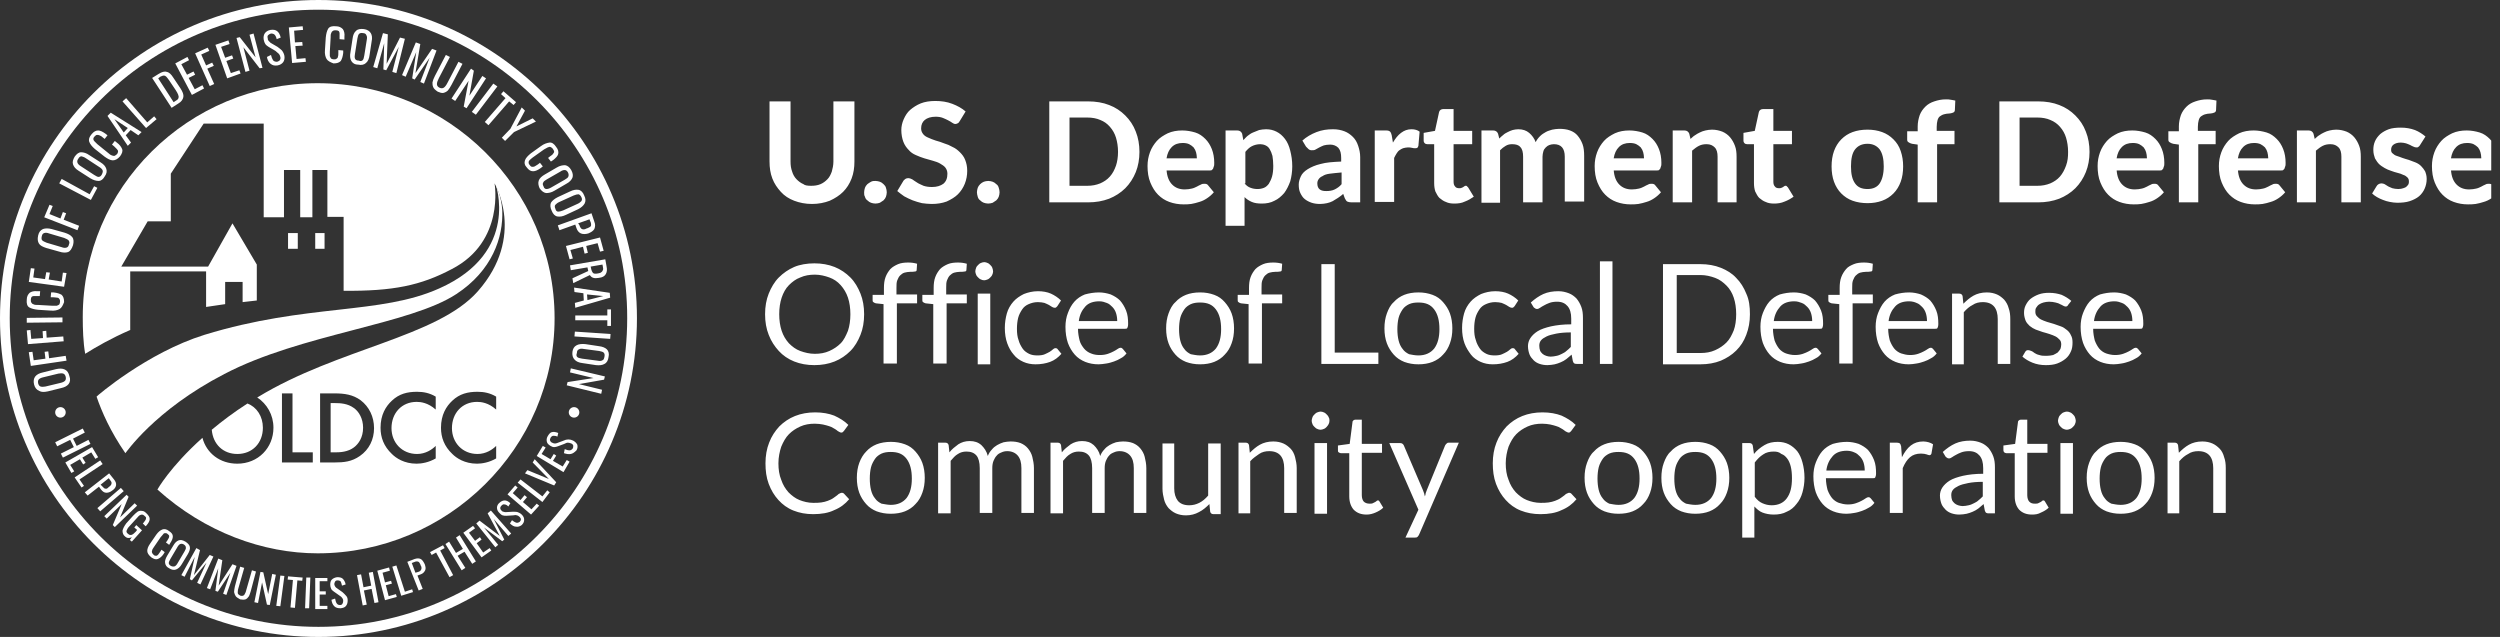 <svg width="157" height="40" viewBox="0 0 157 40" fill="none" xmlns="http://www.w3.org/2000/svg">
<rect x="0" y="0" width="157" height="40" fill="#333333" stroke="none"/>
<g clip-path="url(#clip0_6743_5278)">
<path d="M20 0.609C9.299 0.609 0.611 9.309 0.611 19.987C0.611 30.666 9.299 39.366 20 39.366C30.7 39.366 39.388 30.666 39.388 19.987C39.414 9.309 30.7 0.609 20 0.609ZM20 40C8.968 40 1.52588e-05 31.021 1.52588e-05 19.987C1.52588e-05 8.954 8.968 0 20 0C31.032 0 40 8.979 40 19.987C40 30.996 31.032 40 20 40Z" fill="white"/>
<path d="M14.089 23.488C18.879 20.977 25.732 20.393 28.662 18.465C30.904 16.994 31.618 14.914 31.541 13.19C31.49 12.302 31.108 11.515 31.108 11.515C31.108 11.515 32.713 15.828 27.592 18.11C23.872 19.784 19.286 19.049 12.841 21.027C9.248 22.143 6.064 24.883 6.064 24.908C6.395 25.872 6.93 27.089 7.873 28.459C7.898 28.459 9.681 25.77 14.089 23.488Z" fill="white"/>
<path d="M4.306 24.122C4.204 24.249 4.051 24.325 3.822 24.375L3.006 24.578C2.777 24.629 2.599 24.629 2.471 24.553C2.293 24.477 2.191 24.35 2.14 24.147C2.089 23.944 2.115 23.767 2.216 23.64C2.318 23.513 2.471 23.437 2.701 23.386L3.516 23.183C3.745 23.133 3.923 23.133 4.076 23.209C4.229 23.285 4.306 23.412 4.357 23.614C4.433 23.817 4.408 23.995 4.306 24.122ZM3.974 23.462C3.898 23.437 3.796 23.437 3.669 23.462L2.726 23.691C2.599 23.716 2.497 23.767 2.446 23.817C2.395 23.868 2.369 23.944 2.395 24.071C2.42 24.172 2.471 24.249 2.548 24.274C2.624 24.299 2.726 24.299 2.853 24.274L3.796 24.046C3.923 24.02 4.025 23.97 4.076 23.919C4.127 23.868 4.153 23.792 4.127 23.665C4.102 23.564 4.051 23.488 3.974 23.462ZM1.936 22.98L1.809 22.118L2.038 22.093L2.115 22.625L2.853 22.524L2.802 22.093L3.032 22.067L3.083 22.498L4.127 22.346L4.178 22.651L1.936 22.98ZM1.758 21.611L1.681 20.748L1.911 20.723L1.962 21.281L2.701 21.23L2.675 20.799L2.904 20.774L2.93 21.205L3.974 21.129L4 21.433L1.758 21.611ZM1.681 20.266V19.962L3.923 19.937V20.241L1.681 20.266ZM3.745 19.404C3.618 19.48 3.414 19.531 3.185 19.505L2.395 19.455C2.14 19.429 1.962 19.379 1.834 19.302C1.707 19.226 1.656 19.049 1.681 18.82C1.681 18.618 1.758 18.491 1.86 18.389C1.962 18.313 2.14 18.262 2.344 18.288H2.522L2.497 18.592H2.115C2.064 18.592 2.013 18.618 1.987 18.643C1.962 18.668 1.936 18.744 1.936 18.82C1.936 18.897 1.936 18.973 1.987 19.023C2.013 19.074 2.064 19.1 2.14 19.125C2.191 19.15 2.293 19.15 2.395 19.15L3.287 19.201H3.567C3.643 19.176 3.669 19.15 3.72 19.125C3.745 19.074 3.771 19.023 3.771 18.947C3.771 18.871 3.771 18.821 3.72 18.77C3.694 18.719 3.643 18.694 3.592 18.694C3.541 18.694 3.439 18.668 3.337 18.668H3.185L3.21 18.364H3.363C3.592 18.389 3.745 18.44 3.873 18.516C3.974 18.618 4.025 18.744 4.025 18.973C3.949 19.176 3.873 19.328 3.745 19.404ZM1.809 17.704L1.936 16.842L2.166 16.867L2.089 17.425L2.828 17.527L2.904 17.096L3.134 17.121L3.057 17.552L3.873 17.679L3.949 17.121L4.178 17.146L4.025 18.009L1.809 17.704ZM4.28 15.828C4.127 15.878 3.949 15.878 3.72 15.802L2.904 15.574C2.675 15.498 2.522 15.422 2.446 15.295C2.369 15.168 2.344 15.016 2.395 14.788C2.446 14.559 2.548 14.458 2.701 14.382C2.853 14.331 3.032 14.331 3.236 14.382L4.051 14.61C4.28 14.686 4.433 14.762 4.535 14.889C4.637 15.016 4.637 15.193 4.586 15.396C4.509 15.625 4.408 15.777 4.28 15.828ZM4.306 15.092C4.255 15.041 4.153 14.991 4.025 14.94L3.083 14.661C2.955 14.61 2.853 14.61 2.777 14.635C2.701 14.661 2.65 14.711 2.624 14.838C2.599 14.94 2.599 15.041 2.65 15.092C2.701 15.143 2.802 15.193 2.93 15.244L3.873 15.523C4 15.574 4.102 15.574 4.178 15.549C4.255 15.523 4.306 15.472 4.331 15.346C4.382 15.244 4.357 15.168 4.306 15.092ZM2.777 13.646L3.108 12.86L3.312 12.936L3.108 13.443L3.796 13.722L3.949 13.316L4.153 13.393L4 13.798L4.968 14.179L4.866 14.458L2.777 13.646ZM3.72 11.515L3.873 11.236L5.63 12.2L5.911 11.693L6.115 11.795L5.707 12.556L3.72 11.515ZM6.191 11.363C6.038 11.363 5.86 11.313 5.656 11.186L4.943 10.729C4.739 10.602 4.637 10.476 4.586 10.323C4.535 10.171 4.586 10.019 4.688 9.841C4.815 9.664 4.943 9.562 5.095 9.562C5.248 9.562 5.427 9.613 5.605 9.74L6.318 10.197C6.522 10.323 6.624 10.45 6.675 10.602C6.726 10.755 6.701 10.907 6.573 11.084C6.471 11.262 6.344 11.363 6.191 11.363ZM6.446 10.704C6.42 10.628 6.344 10.552 6.216 10.476L5.401 9.943C5.299 9.867 5.197 9.841 5.121 9.816C5.044 9.816 4.968 9.867 4.917 9.968C4.841 10.07 4.841 10.146 4.866 10.222C4.892 10.298 4.968 10.374 5.095 10.45L5.911 10.983C6.038 11.059 6.115 11.11 6.191 11.11C6.267 11.11 6.344 11.059 6.395 10.957C6.446 10.856 6.471 10.755 6.446 10.704ZM7.083 10.07C6.93 10.07 6.751 9.968 6.573 9.841L5.962 9.36C5.783 9.207 5.656 9.055 5.605 8.903C5.554 8.751 5.605 8.599 5.758 8.421C5.885 8.269 6.013 8.193 6.165 8.193C6.293 8.193 6.446 8.269 6.624 8.396L6.751 8.497L6.573 8.725L6.446 8.624C6.369 8.548 6.293 8.523 6.242 8.497C6.191 8.472 6.14 8.472 6.089 8.472C6.038 8.472 5.987 8.523 5.936 8.573C5.885 8.624 5.86 8.675 5.86 8.725C5.86 8.776 5.885 8.827 5.936 8.878L6.115 9.055L6.802 9.613C6.879 9.689 6.955 9.74 7.032 9.765C7.108 9.791 7.159 9.791 7.185 9.791C7.236 9.765 7.287 9.74 7.337 9.689C7.388 9.639 7.414 9.562 7.414 9.512C7.414 9.461 7.388 9.41 7.337 9.36L7.159 9.182L7.032 9.081L7.21 8.852L7.337 8.954C7.516 9.081 7.618 9.233 7.669 9.36C7.72 9.486 7.669 9.639 7.541 9.816C7.388 9.994 7.236 10.07 7.083 10.07ZM6.751 7.28L6.955 7.077L8.892 8.294L8.688 8.497L8.204 8.167L7.898 8.497L8.229 8.954L8.025 9.157L6.751 7.28ZM8.025 8.041L7.185 7.483L7.771 8.32L8.025 8.041ZM7.694 6.367L7.923 6.164L9.248 7.685L9.681 7.305L9.834 7.483L9.172 8.041L7.694 6.367ZM9.554 4.895L9.962 4.642C10.165 4.515 10.344 4.464 10.471 4.515C10.624 4.54 10.751 4.667 10.879 4.87L11.337 5.555C11.465 5.758 11.541 5.935 11.516 6.088C11.49 6.24 11.388 6.392 11.21 6.493L10.777 6.772L9.554 4.895ZM11.057 6.316C11.159 6.265 11.21 6.189 11.21 6.138C11.236 6.088 11.21 6.011 11.185 5.935C11.159 5.859 11.108 5.783 11.032 5.656L10.624 5.048C10.548 4.946 10.497 4.87 10.446 4.819C10.395 4.769 10.344 4.743 10.293 4.743C10.242 4.743 10.165 4.769 10.064 4.819L9.936 4.921L10.904 6.417L11.057 6.316ZM11.006 3.982L11.771 3.576L11.873 3.779L11.388 4.033L11.745 4.692L12.153 4.49L12.255 4.692L11.847 4.895L12.229 5.606L12.713 5.352L12.815 5.555L12.051 5.961L11.006 3.982ZM12.255 3.348L13.044 2.993L13.146 3.196L12.637 3.424L12.943 4.109L13.325 3.932L13.427 4.134L13.019 4.312L13.452 5.276L13.172 5.403L12.255 3.348ZM13.528 2.815L14.344 2.536L14.42 2.765L13.885 2.942L14.14 3.627L14.573 3.475L14.649 3.678L14.216 3.83L14.497 4.591L15.032 4.413L15.108 4.616L14.267 4.921L13.528 2.815ZM14.853 2.384L15.057 2.334L16.051 3.602L15.669 2.181L15.923 2.105L16.484 4.261L16.305 4.287L15.286 2.968L15.669 4.439L15.414 4.515L14.853 2.384ZM16.993 4.008C16.866 3.906 16.79 3.754 16.764 3.576L17.019 3.45C17.044 3.576 17.095 3.703 17.146 3.779C17.197 3.855 17.299 3.881 17.401 3.881C17.477 3.855 17.529 3.83 17.579 3.779C17.605 3.729 17.63 3.653 17.605 3.576C17.579 3.475 17.554 3.424 17.503 3.373C17.452 3.323 17.376 3.272 17.299 3.196L16.866 2.942C16.79 2.892 16.713 2.841 16.662 2.765C16.611 2.689 16.586 2.613 16.56 2.486C16.535 2.334 16.56 2.181 16.637 2.08C16.713 1.978 16.841 1.902 16.993 1.877C17.172 1.852 17.299 1.877 17.401 1.953C17.503 2.029 17.579 2.156 17.63 2.359L17.376 2.46C17.35 2.334 17.299 2.232 17.248 2.181C17.197 2.131 17.121 2.105 17.019 2.105C16.942 2.131 16.892 2.156 16.841 2.207C16.79 2.257 16.79 2.308 16.815 2.41C16.815 2.486 16.841 2.536 16.866 2.562L16.993 2.689L17.427 2.942C17.529 3.018 17.63 3.094 17.707 3.171C17.783 3.272 17.834 3.373 17.86 3.5C17.885 3.653 17.86 3.805 17.783 3.906C17.707 4.008 17.579 4.084 17.427 4.109C17.248 4.134 17.121 4.109 16.993 4.008ZM18.14 1.725L19.006 1.649L19.032 1.877L18.471 1.928L18.522 2.663L18.981 2.638L19.006 2.866L18.548 2.892L18.624 3.703L19.184 3.653L19.21 3.881L18.344 3.957L18.14 1.725ZM20.509 3.703C20.433 3.576 20.382 3.373 20.407 3.145L20.458 2.359C20.484 2.105 20.535 1.928 20.611 1.801C20.688 1.674 20.866 1.623 21.095 1.649C21.299 1.649 21.427 1.725 21.528 1.826C21.605 1.928 21.656 2.105 21.63 2.308V2.486L21.325 2.46V2.08C21.325 2.029 21.299 1.978 21.274 1.953C21.248 1.928 21.172 1.902 21.095 1.902C21.019 1.902 20.942 1.902 20.892 1.953C20.84 1.978 20.815 2.029 20.79 2.105C20.764 2.156 20.764 2.257 20.764 2.359L20.713 3.247V3.526C20.739 3.602 20.764 3.627 20.79 3.678C20.84 3.703 20.892 3.729 20.968 3.729C21.044 3.729 21.095 3.729 21.146 3.678C21.197 3.653 21.223 3.602 21.223 3.551C21.248 3.5 21.248 3.399 21.248 3.297V3.145L21.554 3.171V3.323C21.528 3.551 21.477 3.703 21.401 3.83C21.299 3.932 21.172 3.982 20.942 3.982C20.739 3.906 20.586 3.83 20.509 3.703ZM22.064 3.83C21.987 3.703 21.962 3.5 22.012 3.272L22.14 2.435C22.165 2.207 22.242 2.029 22.369 1.928C22.471 1.826 22.649 1.801 22.853 1.826C23.057 1.852 23.21 1.953 23.286 2.08C23.363 2.207 23.388 2.384 23.337 2.613L23.21 3.45C23.184 3.678 23.108 3.855 22.981 3.957C22.879 4.058 22.7 4.109 22.497 4.058C22.267 4.058 22.14 3.957 22.064 3.83ZM22.777 3.779C22.828 3.729 22.853 3.627 22.879 3.475L23.032 2.511C23.057 2.384 23.057 2.283 23.006 2.207C22.981 2.131 22.904 2.08 22.802 2.08C22.675 2.055 22.599 2.08 22.547 2.131C22.497 2.181 22.471 2.283 22.446 2.41L22.293 3.373C22.267 3.5 22.267 3.602 22.293 3.678C22.318 3.754 22.395 3.805 22.522 3.805C22.649 3.855 22.726 3.83 22.777 3.779ZM24.051 2.08L24.356 2.156L24.28 4.008L25.121 2.359L25.427 2.435L24.892 4.591L24.637 4.515L25.044 2.942L24.255 4.413L24.076 4.363L24.127 2.714L23.694 4.287L23.439 4.211L24.051 2.08ZM26.114 2.663L26.395 2.765L26.089 4.591L27.134 3.069L27.414 3.171L26.624 5.25L26.395 5.149L26.981 3.627L26.038 4.997L25.885 4.921L26.14 3.272L25.477 4.819L25.248 4.718L26.114 2.663ZM27.21 5.479C27.159 5.377 27.159 5.276 27.159 5.174C27.184 5.048 27.235 4.921 27.312 4.769L28 3.45L28.255 3.576L27.567 4.895C27.49 5.048 27.439 5.174 27.439 5.276C27.439 5.377 27.49 5.453 27.592 5.504C27.694 5.555 27.796 5.555 27.872 5.504C27.949 5.453 28.025 5.352 28.102 5.2L28.79 3.881L29.044 4.008L28.356 5.327C28.28 5.479 28.203 5.58 28.127 5.682C28.051 5.758 27.949 5.809 27.847 5.834C27.745 5.859 27.618 5.809 27.49 5.758C27.337 5.656 27.235 5.555 27.21 5.479ZM29.579 4.312L29.758 4.439L29.477 6.011L30.293 4.769L30.522 4.921L29.299 6.798L29.121 6.696L29.427 5.073L28.586 6.341L28.356 6.189L29.579 4.312ZM30.981 5.25L31.235 5.428L29.885 7.204L29.63 7.026L30.981 5.25ZM31.745 6.164L31.465 5.91L31.617 5.732L32.407 6.417L32.255 6.595L31.974 6.367L30.675 7.863L30.446 7.66L31.745 6.164ZM32.051 8.091L32.764 6.747L32.968 6.95L32.433 7.939L33.452 7.432L33.656 7.635L32.28 8.294L31.719 8.852L31.516 8.649L32.051 8.091ZM32.968 10.07C33.019 9.918 33.146 9.791 33.325 9.639L33.962 9.182C34.165 9.03 34.344 8.979 34.496 8.954C34.649 8.928 34.802 9.03 34.93 9.233C35.057 9.385 35.083 9.537 35.057 9.664C35.032 9.791 34.904 9.918 34.751 10.044L34.598 10.146L34.42 9.918L34.547 9.816C34.624 9.765 34.7 9.715 34.726 9.664C34.777 9.613 34.777 9.588 34.802 9.537C34.802 9.486 34.777 9.436 34.726 9.36C34.675 9.283 34.624 9.258 34.573 9.233C34.522 9.207 34.471 9.233 34.395 9.258C34.344 9.283 34.267 9.334 34.165 9.385L33.452 9.892C33.35 9.968 33.299 10.019 33.248 10.07C33.197 10.12 33.197 10.171 33.197 10.222C33.197 10.273 33.223 10.323 33.274 10.374C33.325 10.45 33.376 10.476 33.426 10.476C33.477 10.476 33.528 10.476 33.579 10.45C33.63 10.425 33.707 10.374 33.783 10.323L33.91 10.222L34.089 10.45L33.962 10.552C33.783 10.678 33.63 10.755 33.477 10.755C33.325 10.755 33.197 10.678 33.07 10.501C32.942 10.374 32.917 10.222 32.968 10.07ZM33.834 11.338C33.885 11.186 34.038 11.059 34.216 10.957L34.955 10.526C35.159 10.399 35.337 10.374 35.49 10.374C35.643 10.399 35.77 10.501 35.872 10.678C35.974 10.856 36 11.034 35.949 11.16C35.898 11.287 35.77 11.439 35.567 11.541L34.828 11.972C34.624 12.099 34.446 12.124 34.293 12.124C34.14 12.099 34.012 11.998 33.885 11.82C33.809 11.642 33.783 11.49 33.834 11.338ZM34.318 11.871C34.395 11.871 34.496 11.845 34.624 11.769L35.465 11.287C35.592 11.211 35.669 11.16 35.694 11.084C35.719 11.008 35.719 10.932 35.669 10.831C35.617 10.729 35.541 10.678 35.465 10.678C35.388 10.678 35.286 10.704 35.184 10.78L34.344 11.262C34.216 11.338 34.14 11.389 34.114 11.465C34.063 11.541 34.089 11.617 34.14 11.719C34.165 11.82 34.242 11.871 34.318 11.871ZM34.598 12.733C34.675 12.606 34.828 12.479 35.032 12.378L35.796 12.023C36 11.921 36.178 11.896 36.331 11.921C36.484 11.947 36.611 12.074 36.688 12.277C36.789 12.479 36.789 12.632 36.713 12.784C36.637 12.911 36.509 13.037 36.305 13.139L35.541 13.494C35.337 13.595 35.159 13.621 35.006 13.595C34.853 13.57 34.726 13.443 34.649 13.24C34.547 13.037 34.547 12.86 34.598 12.733ZM35.057 13.291C35.133 13.291 35.235 13.266 35.363 13.215L36.254 12.809C36.382 12.758 36.458 12.682 36.509 12.632C36.56 12.556 36.56 12.479 36.509 12.378C36.458 12.277 36.407 12.226 36.331 12.2C36.254 12.2 36.153 12.226 36.025 12.277L35.133 12.682C35.006 12.733 34.93 12.809 34.879 12.86C34.828 12.911 34.828 13.012 34.879 13.114C34.904 13.24 34.981 13.291 35.057 13.291ZM37.146 13.393L37.325 13.925C37.401 14.103 37.376 14.255 37.325 14.382C37.248 14.509 37.121 14.585 36.942 14.661C36.764 14.711 36.611 14.711 36.484 14.661C36.356 14.61 36.254 14.483 36.203 14.331L36.127 14.103L35.133 14.458L35.032 14.153L37.146 13.393ZM36.382 14.128C36.407 14.204 36.433 14.28 36.484 14.331C36.509 14.382 36.56 14.382 36.611 14.407C36.662 14.407 36.739 14.407 36.815 14.356C36.917 14.331 36.993 14.28 37.044 14.255C37.095 14.23 37.121 14.179 37.121 14.128C37.121 14.077 37.121 14.001 37.07 13.9L37.019 13.773L36.305 14.027L36.382 14.128ZM37.681 14.914L37.91 15.751L37.681 15.802L37.528 15.27L36.815 15.447L36.917 15.878L36.713 15.929L36.611 15.498L35.821 15.701L35.974 16.233L35.77 16.284L35.541 15.447L37.681 14.914ZM38.012 16.284L38.089 16.715C38.14 16.944 38.114 17.096 38.038 17.223C37.961 17.349 37.834 17.425 37.605 17.451C37.325 17.502 37.146 17.451 37.044 17.273L36 17.781L35.949 17.476L36.942 17.02L36.891 16.791L35.847 16.969L35.796 16.665L38.012 16.284ZM37.121 16.867C37.146 16.994 37.197 17.096 37.248 17.146C37.299 17.197 37.401 17.197 37.554 17.172C37.656 17.146 37.707 17.146 37.758 17.096C37.809 17.07 37.834 17.02 37.859 16.969C37.885 16.918 37.885 16.842 37.859 16.741L37.834 16.614L37.095 16.741L37.121 16.867ZM38.293 18.389L38.318 18.694L36.127 19.328L36.102 19.023L36.662 18.871L36.637 18.415L36.076 18.339L36.051 18.06L38.293 18.389ZM36.891 18.846L37.885 18.592L36.866 18.491L36.891 18.846ZM38.14 19.81V19.429H38.369V20.469H38.14V20.114H36.127V19.81H38.14ZM38.344 20.977L38.318 21.281L36.076 21.129L36.102 20.824L38.344 20.977ZM36.203 21.687C36.331 21.611 36.535 21.585 36.764 21.611L37.605 21.738C37.834 21.763 38.012 21.839 38.114 21.94C38.216 22.042 38.267 22.219 38.216 22.422C38.191 22.625 38.114 22.777 37.961 22.854C37.834 22.93 37.656 22.955 37.426 22.93L36.586 22.803C36.356 22.777 36.178 22.701 36.076 22.575C35.974 22.473 35.923 22.296 35.949 22.093C35.974 21.915 36.051 21.763 36.203 21.687ZM36.254 22.422C36.305 22.473 36.407 22.498 36.56 22.524L37.528 22.651C37.656 22.676 37.758 22.676 37.834 22.625C37.91 22.6 37.936 22.524 37.961 22.397C37.987 22.27 37.961 22.194 37.91 22.143C37.859 22.093 37.758 22.067 37.63 22.042L36.662 21.915C36.535 21.89 36.433 21.89 36.356 21.94C36.28 21.966 36.229 22.042 36.229 22.169C36.178 22.296 36.203 22.372 36.254 22.422ZM37.987 23.64L37.936 23.843L36.356 24.122L37.809 24.477L37.758 24.73L35.592 24.198L35.643 23.995L37.273 23.741L35.796 23.386L35.847 23.133L37.987 23.64ZM5.197 26.912L5.325 27.166L4.586 27.546L4.815 28.003L5.554 27.622L5.681 27.876L3.949 28.738L3.822 28.485L4.637 28.079L4.408 27.622L3.592 28.028L3.465 27.774L5.197 26.912ZM5.783 28.079L6.165 28.713L5.987 28.814L5.732 28.408L5.172 28.738L5.376 29.068L5.223 29.169L5.019 28.84L4.408 29.195L4.662 29.601L4.484 29.702L4.102 29.043L5.783 28.079ZM6.293 28.916L6.446 29.144L4.994 30.108L5.274 30.514L5.121 30.615L4.688 29.981L6.293 28.916ZM6.853 29.727L7.159 30.108C7.261 30.235 7.312 30.361 7.287 30.488C7.261 30.615 7.185 30.717 7.032 30.818C6.904 30.919 6.777 30.945 6.675 30.945C6.548 30.945 6.446 30.869 6.344 30.742L6.216 30.564L5.503 31.122L5.325 30.919L6.853 29.727ZM6.548 30.666C6.599 30.691 6.624 30.691 6.675 30.691C6.726 30.691 6.777 30.64 6.828 30.59C6.904 30.539 6.955 30.488 6.981 30.438C7.006 30.387 7.006 30.361 7.006 30.311C7.006 30.26 6.955 30.209 6.904 30.133L6.828 30.032L6.318 30.438L6.548 30.666ZM7.592 30.64L7.771 30.843L6.293 32.112L6.115 31.909L7.592 30.64ZM7.949 31.072L8.076 31.198L7.541 32.492L8.458 31.604L8.611 31.756L7.21 33.101L7.083 32.974L7.643 31.655L6.701 32.568L6.548 32.416L7.949 31.072ZM7.694 33.329C7.72 33.202 7.796 33.05 7.923 32.873L8.357 32.391C8.458 32.289 8.56 32.188 8.637 32.137C8.713 32.086 8.815 32.061 8.917 32.086C9.019 32.086 9.095 32.137 9.197 32.238C9.325 32.365 9.401 32.467 9.401 32.593C9.401 32.72 9.325 32.847 9.197 32.999L9.146 33.05L8.968 32.873L9.019 32.822C9.07 32.746 9.121 32.695 9.146 32.644C9.172 32.593 9.172 32.543 9.172 32.517C9.172 32.467 9.121 32.441 9.07 32.391C9.019 32.34 8.968 32.315 8.917 32.315C8.866 32.315 8.815 32.34 8.764 32.365C8.713 32.391 8.662 32.467 8.611 32.517L8.127 33.05C8.025 33.152 7.974 33.253 7.949 33.329C7.923 33.405 7.974 33.481 8.051 33.532C8.127 33.608 8.204 33.608 8.28 33.583C8.357 33.557 8.433 33.481 8.535 33.38L8.611 33.278L8.433 33.126L8.56 32.974L8.917 33.304L8.28 34.014L8.153 33.913L8.28 33.735C8.127 33.811 7.974 33.811 7.847 33.684C7.745 33.608 7.694 33.481 7.694 33.329ZM9.248 34.597C9.248 34.471 9.299 34.318 9.427 34.141L9.809 33.583C9.936 33.405 10.064 33.304 10.191 33.253C10.318 33.202 10.471 33.228 10.624 33.355C10.777 33.456 10.853 33.557 10.853 33.684C10.853 33.811 10.802 33.938 10.7 34.09L10.624 34.217L10.42 34.065L10.497 33.963C10.548 33.887 10.573 33.836 10.599 33.786C10.624 33.735 10.624 33.71 10.624 33.659C10.624 33.608 10.573 33.583 10.522 33.532C10.471 33.481 10.42 33.481 10.369 33.481C10.318 33.481 10.267 33.507 10.242 33.557C10.191 33.608 10.165 33.659 10.089 33.735L9.656 34.369C9.605 34.445 9.554 34.521 9.554 34.572C9.529 34.623 9.529 34.673 9.554 34.724C9.579 34.775 9.605 34.8 9.656 34.851C9.707 34.902 9.758 34.902 9.809 34.902C9.86 34.902 9.885 34.876 9.936 34.826C9.962 34.8 10.013 34.724 10.064 34.648L10.14 34.521L10.344 34.673L10.267 34.8C10.165 34.952 10.038 35.054 9.911 35.105C9.783 35.155 9.656 35.105 9.503 35.003C9.325 34.851 9.248 34.724 9.248 34.597ZM10.369 35.358C10.344 35.231 10.395 35.079 10.497 34.902L10.879 34.268C10.981 34.09 11.083 33.989 11.21 33.938C11.337 33.887 11.465 33.913 11.643 34.014C11.796 34.115 11.898 34.217 11.923 34.344C11.949 34.471 11.898 34.623 11.796 34.8L11.414 35.434C11.312 35.612 11.185 35.713 11.057 35.764C10.93 35.815 10.777 35.789 10.624 35.688C10.471 35.612 10.395 35.511 10.369 35.358ZM10.981 35.561C11.032 35.536 11.108 35.46 11.159 35.358L11.592 34.623C11.643 34.521 11.694 34.445 11.669 34.369C11.669 34.293 11.618 34.242 11.541 34.191C11.465 34.141 11.388 34.141 11.312 34.166C11.261 34.191 11.185 34.268 11.134 34.369L10.7 35.105C10.649 35.206 10.599 35.282 10.599 35.358C10.599 35.434 10.649 35.485 10.726 35.536C10.828 35.587 10.904 35.587 10.981 35.561ZM12.331 34.42L12.56 34.547L12.178 36.119L13.172 34.851L13.401 34.952L12.586 36.703L12.382 36.601L12.968 35.333L12.051 36.449L11.923 36.373L12.229 34.978L11.592 36.221L11.388 36.119L12.331 34.42ZM13.707 35.079L13.962 35.181L13.732 36.779L14.599 35.434L14.853 35.536L14.216 37.362L14.013 37.286L14.471 35.967L13.681 37.159L13.528 37.108L13.707 35.688L13.197 37.007L12.993 36.931L13.707 35.079ZM14.802 37.438C14.751 37.362 14.726 37.286 14.7 37.184C14.7 37.083 14.726 36.956 14.751 36.829L15.083 35.587L15.337 35.663L14.981 36.906C14.93 37.058 14.93 37.159 14.93 37.235C14.93 37.311 15.006 37.362 15.108 37.413C15.21 37.438 15.286 37.413 15.337 37.362C15.388 37.286 15.439 37.184 15.465 37.058L15.822 35.815L16.076 35.891L15.745 37.134C15.694 37.286 15.669 37.387 15.618 37.464C15.567 37.54 15.49 37.616 15.414 37.641C15.337 37.666 15.21 37.666 15.083 37.641C14.955 37.565 14.853 37.514 14.802 37.438ZM16.357 35.916L16.535 35.942L16.841 37.311L17.095 36.043L17.325 36.094L16.942 37.996L16.764 37.971L16.458 36.576L16.204 37.869L15.974 37.819L16.357 35.916ZM17.605 36.145L17.86 36.17L17.605 38.072L17.35 38.047L17.605 36.145ZM18.395 36.424L18.064 36.398L18.089 36.195L19.006 36.271L18.981 36.474L18.675 36.449L18.522 38.174L18.242 38.148L18.395 36.424ZM19.235 36.271H19.49L19.414 38.199H19.159L19.235 36.271ZM19.796 36.297H20.56V36.5H20.076V37.134H20.458V37.337H20.076V38.047H20.56V38.25H19.796V36.297ZM20.993 38.072C20.892 37.971 20.84 37.844 20.815 37.666L21.044 37.59C21.07 37.717 21.095 37.819 21.146 37.895C21.197 37.971 21.274 37.996 21.35 37.996C21.427 37.996 21.477 37.971 21.503 37.92C21.528 37.869 21.554 37.819 21.554 37.742C21.554 37.666 21.528 37.59 21.477 37.54C21.452 37.489 21.376 37.438 21.299 37.387L20.942 37.134C20.866 37.083 20.815 37.032 20.79 36.956C20.764 36.906 20.739 36.804 20.739 36.728C20.739 36.576 20.764 36.474 20.84 36.398C20.917 36.322 21.019 36.271 21.172 36.246C21.325 36.246 21.452 36.271 21.528 36.347C21.605 36.424 21.681 36.55 21.707 36.703L21.477 36.779C21.452 36.677 21.427 36.576 21.401 36.525C21.35 36.474 21.299 36.449 21.197 36.449C21.121 36.449 21.07 36.474 21.044 36.525C21.019 36.576 20.993 36.627 20.993 36.677C20.993 36.728 21.019 36.779 21.044 36.829C21.07 36.855 21.095 36.906 21.146 36.931L21.503 37.184C21.605 37.261 21.656 37.337 21.732 37.413C21.809 37.489 21.834 37.59 21.834 37.692C21.834 37.844 21.809 37.946 21.732 38.047C21.656 38.148 21.554 38.174 21.401 38.199C21.223 38.199 21.095 38.174 20.993 38.072ZM22.42 36.119L22.675 36.069L22.828 36.88L23.312 36.779L23.159 35.967L23.414 35.916L23.77 37.819L23.516 37.869L23.337 36.982L22.853 37.083L23.032 37.971L22.777 38.022L22.42 36.119ZM23.694 35.84L24.433 35.637L24.484 35.84L24.025 35.967L24.178 36.576L24.56 36.474L24.611 36.652L24.229 36.753L24.407 37.438L24.866 37.311L24.917 37.489L24.178 37.692L23.694 35.84ZM24.637 35.587L24.892 35.511L25.427 37.159L25.885 37.007L25.936 37.184L25.197 37.413L24.637 35.587ZM25.579 35.282L26.038 35.105C26.191 35.054 26.318 35.054 26.42 35.105C26.522 35.155 26.599 35.282 26.675 35.434C26.726 35.587 26.751 35.713 26.7 35.815C26.649 35.916 26.573 36.018 26.42 36.069L26.216 36.145L26.547 36.982L26.293 37.083L25.579 35.282ZM26.267 35.916C26.344 35.891 26.395 35.866 26.42 35.815C26.446 35.789 26.471 35.739 26.471 35.688C26.471 35.637 26.471 35.587 26.42 35.511C26.395 35.409 26.344 35.358 26.318 35.307C26.293 35.282 26.242 35.257 26.191 35.257C26.14 35.257 26.089 35.257 25.987 35.307L25.86 35.358L26.089 35.967L26.267 35.916ZM27.388 34.699L27.108 34.851L27.006 34.673L27.821 34.242L27.923 34.42L27.643 34.572L28.458 36.119L28.229 36.246L27.388 34.699ZM27.974 34.166L28.203 34.014L28.637 34.724L29.07 34.471L28.637 33.76L28.866 33.608L29.885 35.257L29.656 35.409L29.172 34.648L28.739 34.902L29.223 35.663L28.993 35.815L27.974 34.166ZM29.095 33.456L29.707 33.025L29.834 33.177L29.452 33.456L29.834 33.963L30.14 33.735L30.242 33.887L29.936 34.115L30.344 34.699L30.751 34.42L30.853 34.572L30.242 35.003L29.095 33.456ZM29.91 32.873L30.114 32.695L31.388 33.659L30.624 32.238L30.828 32.061L32.102 33.507L31.923 33.659L31.006 32.593L31.669 33.887L31.541 33.989L30.395 33.126L31.286 34.217L31.108 34.369L29.91 32.873ZM32.407 33.075C32.28 33.075 32.153 32.999 32.025 32.873L32.153 32.67C32.255 32.746 32.331 32.797 32.407 32.822C32.484 32.847 32.56 32.822 32.637 32.771C32.688 32.72 32.713 32.67 32.713 32.619C32.713 32.568 32.688 32.517 32.637 32.467C32.586 32.416 32.509 32.365 32.458 32.365C32.407 32.34 32.331 32.34 32.229 32.365L31.796 32.391C31.719 32.391 31.643 32.391 31.567 32.365C31.49 32.34 31.439 32.289 31.363 32.213C31.261 32.112 31.21 32.01 31.21 31.883C31.21 31.782 31.261 31.655 31.363 31.579C31.465 31.477 31.592 31.427 31.694 31.427C31.796 31.427 31.923 31.477 32.051 31.604L31.923 31.807C31.847 31.731 31.77 31.68 31.694 31.68C31.617 31.655 31.567 31.68 31.49 31.756C31.439 31.807 31.414 31.858 31.414 31.909C31.414 31.959 31.439 32.01 31.49 32.061C31.541 32.112 31.567 32.137 31.617 32.137C31.669 32.162 31.719 32.162 31.77 32.162L32.203 32.137C32.305 32.137 32.433 32.137 32.509 32.162C32.586 32.188 32.688 32.238 32.764 32.315C32.866 32.416 32.917 32.517 32.917 32.644C32.917 32.771 32.866 32.873 32.764 32.974C32.662 33.05 32.535 33.101 32.407 33.075ZM31.872 31.046L32.356 30.488L32.509 30.615L32.203 30.97L32.688 31.401L32.942 31.097L33.095 31.224L32.84 31.528L33.376 31.985L33.707 31.63L33.86 31.756L33.35 32.315L31.872 31.046ZM32.509 30.311L32.688 30.108L34.063 31.173L34.369 30.793L34.522 30.919L34.063 31.528L32.509 30.311ZM32.968 29.727L33.121 29.524L34.471 30.082L33.452 29.043L33.579 28.84L34.93 30.285L34.802 30.488L32.968 29.727ZM33.707 28.637L34.089 28.003L34.267 28.104L34.012 28.51L34.573 28.84L34.777 28.51L34.93 28.611L34.726 28.941L35.337 29.296L35.592 28.89L35.77 28.992L35.388 29.651L33.707 28.637ZM35.847 28.51C35.719 28.535 35.566 28.51 35.414 28.459L35.465 28.206C35.592 28.256 35.669 28.282 35.77 28.282C35.847 28.282 35.923 28.231 35.974 28.155C36 28.104 36 28.028 36 27.977C35.974 27.926 35.949 27.876 35.872 27.85C35.796 27.825 35.745 27.8 35.669 27.8C35.592 27.8 35.541 27.825 35.439 27.876L35.032 28.028C34.955 28.053 34.879 28.079 34.802 28.079C34.726 28.079 34.649 28.053 34.573 28.003C34.446 27.926 34.369 27.85 34.344 27.749C34.318 27.647 34.318 27.521 34.395 27.394C34.471 27.267 34.547 27.166 34.649 27.14C34.751 27.115 34.879 27.115 35.057 27.191L35.006 27.419C34.904 27.368 34.802 27.368 34.751 27.368C34.675 27.368 34.624 27.419 34.573 27.495C34.547 27.546 34.522 27.622 34.547 27.673C34.573 27.724 34.598 27.774 34.675 27.8C34.726 27.825 34.777 27.85 34.828 27.85C34.879 27.85 34.93 27.85 34.981 27.825L35.388 27.673C35.49 27.622 35.592 27.597 35.694 27.597C35.796 27.597 35.898 27.622 36 27.673C36.127 27.749 36.203 27.825 36.254 27.926C36.28 28.028 36.28 28.155 36.203 28.282C36.076 28.408 35.974 28.485 35.847 28.51Z" fill="white"/>
<path d="M3.796 26.227C3.979 26.227 4.127 26.079 4.127 25.897C4.127 25.715 3.979 25.567 3.796 25.567C3.613 25.567 3.465 25.715 3.465 25.897C3.465 26.079 3.613 26.227 3.796 26.227Z" fill="white"/>
<path d="M36.051 26.227C36.234 26.227 36.382 26.079 36.382 25.897C36.382 25.715 36.234 25.567 36.051 25.567C35.868 25.567 35.719 25.715 35.719 25.897C35.719 26.079 35.868 26.227 36.051 26.227Z" fill="white"/>
<path d="M18.089 14.635H18.701V15.625H18.089V14.635ZM19.796 14.635H20.382V15.625H19.796V14.635ZM22.216 25.618C21.834 25.339 21.376 25.314 21.044 25.314H20.764V28.408H21.044C21.376 28.408 21.834 28.383 22.216 28.104C22.522 27.876 22.802 27.47 22.802 26.861C22.802 26.303 22.548 25.846 22.216 25.618Z" fill="white"/>
<path d="M19.949 5.225C11.847 5.225 5.197 11.744 5.197 19.911C5.197 20.672 5.223 21.509 5.35 22.219C6.038 21.788 6.955 21.256 8.178 20.723V17.045H12.943V19.277C13.121 19.252 13.274 19.226 13.452 19.201C13.681 19.176 13.911 19.125 14.14 19.1V17.704H15.236V18.973C15.388 18.947 15.745 18.922 16.127 18.871V16.614L14.599 14.027L13.07 16.741H7.618L9.274 13.9H10.726V10.907L12.79 7.762H16.56V13.646H17.834V10.678H18.853V13.646H19.618V10.678H20.56V13.621H21.579V18.262C24.688 18.288 26.42 17.933 28.382 16.893C31.72 15.168 31.057 11.515 31.057 11.515C31.057 11.515 33.044 14.838 30.012 18.288C27.465 21.18 21.248 21.864 16.204 24.933C16.178 24.933 16.178 24.959 16.153 24.959C16.764 25.365 17.172 26.049 17.172 26.861C17.172 28.129 16.204 29.119 14.904 29.119C13.809 29.119 12.968 28.459 12.713 27.495C10.675 29.322 9.885 30.742 9.885 30.742C12.866 33.431 16.535 34.749 19.949 34.749C28.127 34.749 34.828 28.129 34.828 19.987C34.828 11.82 28.127 5.225 19.949 5.225ZM19.669 29.043H17.707V24.705H18.369V28.408H19.643V29.043H19.669ZM22.599 28.637C22.089 28.992 21.605 29.043 20.994 29.043H20.102V24.705H21.019C21.63 24.705 22.165 24.781 22.649 25.136C23.184 25.542 23.49 26.176 23.49 26.887C23.49 27.597 23.184 28.231 22.599 28.637ZM27.363 25.72C26.879 25.288 26.42 25.238 26.165 25.238C25.223 25.238 24.586 25.948 24.586 26.887C24.586 27.8 25.248 28.51 26.191 28.51C26.726 28.51 27.134 28.231 27.363 28.003V28.789C26.93 29.043 26.471 29.119 26.165 29.119C25.376 29.119 24.866 28.764 24.611 28.51C24.102 28.028 23.898 27.47 23.898 26.861C23.898 26.049 24.229 25.517 24.611 25.162C25.07 24.73 25.579 24.604 26.191 24.604C26.599 24.604 26.981 24.68 27.363 24.908V25.72ZM31.159 25.72C30.675 25.288 30.216 25.238 29.962 25.238C29.019 25.238 28.382 25.948 28.382 26.887C28.382 27.8 29.044 28.51 29.987 28.51C30.522 28.51 30.93 28.231 31.159 28.003V28.789C30.726 29.043 30.267 29.119 29.962 29.119C29.172 29.119 28.662 28.764 28.407 28.51C27.898 28.028 27.694 27.47 27.694 26.861C27.694 26.049 28.025 25.517 28.407 25.162C28.866 24.73 29.376 24.604 29.987 24.604C30.395 24.604 30.777 24.68 31.159 24.908V25.72Z" fill="white"/>
<path d="M14.904 28.51C15.847 28.51 16.509 27.825 16.509 26.861C16.509 26.151 16.127 25.567 15.541 25.339C14.675 25.897 13.936 26.455 13.299 26.988C13.376 27.901 14.013 28.51 14.904 28.51Z" fill="white"/>
<path d="M50.941 11.668C51.144 11.668 51.347 11.642 51.525 11.566C51.703 11.49 51.83 11.389 51.957 11.262C52.084 11.135 52.16 10.983 52.236 10.78C52.287 10.602 52.338 10.374 52.338 10.146V6.367H53.658V10.146C53.658 10.526 53.607 10.882 53.48 11.211C53.353 11.541 53.175 11.82 52.947 12.048C52.718 12.277 52.439 12.454 52.109 12.606C51.779 12.733 51.398 12.809 50.992 12.809C50.586 12.809 50.205 12.733 49.875 12.606C49.545 12.479 49.266 12.302 49.037 12.048C48.809 11.795 48.631 11.541 48.504 11.211C48.377 10.882 48.326 10.526 48.326 10.146V6.367H49.646V10.146C49.646 10.374 49.672 10.577 49.748 10.78C49.799 10.958 49.9 11.135 50.027 11.262C50.154 11.389 50.281 11.49 50.459 11.566C50.535 11.642 50.713 11.668 50.941 11.668ZM54.267 12.074C54.267 11.972 54.292 11.896 54.318 11.795C54.343 11.719 54.394 11.642 54.47 11.566C54.546 11.516 54.597 11.465 54.699 11.414C54.8 11.363 54.877 11.363 54.978 11.363C55.08 11.363 55.181 11.389 55.257 11.414C55.334 11.44 55.41 11.49 55.486 11.566C55.562 11.642 55.613 11.693 55.638 11.795C55.663 11.871 55.689 11.972 55.689 12.074C55.689 12.175 55.663 12.277 55.638 12.353C55.613 12.429 55.562 12.505 55.486 12.581L55.257 12.733C55.181 12.758 55.08 12.784 54.978 12.784C54.877 12.784 54.775 12.758 54.699 12.733C54.623 12.708 54.546 12.657 54.47 12.581C54.394 12.53 54.343 12.454 54.318 12.353C54.267 12.277 54.267 12.175 54.267 12.074ZM60.284 7.584C60.234 7.66 60.208 7.711 60.157 7.736C60.107 7.762 60.056 7.787 60.005 7.787C59.929 7.787 59.878 7.762 59.802 7.711C59.726 7.66 59.65 7.609 59.548 7.559C59.447 7.508 59.345 7.457 59.218 7.407C59.091 7.356 58.939 7.33 58.761 7.33C58.456 7.33 58.228 7.407 58.075 7.533C57.923 7.66 57.847 7.838 57.847 8.066C57.847 8.218 57.898 8.32 57.974 8.421C58.05 8.523 58.177 8.599 58.304 8.649C58.431 8.7 58.583 8.776 58.761 8.827C58.939 8.878 59.117 8.928 59.294 9.004C59.472 9.055 59.65 9.131 59.827 9.233C60.005 9.309 60.157 9.436 60.284 9.563C60.411 9.689 60.538 9.842 60.614 10.044C60.691 10.247 60.741 10.45 60.741 10.729C60.741 11.008 60.691 11.287 60.589 11.541C60.487 11.795 60.335 12.023 60.157 12.2C59.98 12.378 59.726 12.53 59.447 12.657C59.167 12.758 58.863 12.809 58.507 12.809C58.304 12.809 58.101 12.784 57.898 12.758C57.695 12.708 57.517 12.657 57.314 12.581C57.136 12.505 56.958 12.429 56.781 12.327C56.628 12.226 56.476 12.099 56.349 11.998L56.73 11.363C56.755 11.313 56.806 11.287 56.857 11.237C56.908 11.211 56.958 11.186 57.035 11.186C57.111 11.186 57.187 11.211 57.288 11.262C57.365 11.313 57.466 11.389 57.593 11.465C57.695 11.541 57.847 11.592 57.999 11.668C58.152 11.719 58.329 11.744 58.532 11.744C58.837 11.744 59.066 11.668 59.243 11.541C59.421 11.389 59.497 11.186 59.497 10.907C59.497 10.755 59.447 10.628 59.37 10.526C59.294 10.425 59.167 10.349 59.04 10.273C58.913 10.197 58.761 10.146 58.583 10.095L58.05 9.943C57.872 9.892 57.695 9.816 57.517 9.74C57.339 9.664 57.187 9.563 57.06 9.41C56.933 9.284 56.806 9.106 56.73 8.903C56.654 8.7 56.603 8.446 56.603 8.167C56.603 7.939 56.654 7.711 56.755 7.483C56.857 7.254 56.984 7.051 57.161 6.899C57.339 6.747 57.568 6.595 57.822 6.493C58.075 6.392 58.38 6.341 58.736 6.341C59.117 6.341 59.472 6.392 59.802 6.519C60.132 6.646 60.411 6.798 60.64 7.001L60.284 7.584ZM61.351 12.074C61.351 11.972 61.376 11.896 61.401 11.795C61.427 11.719 61.478 11.642 61.554 11.566C61.63 11.49 61.681 11.465 61.782 11.414C61.858 11.389 61.96 11.363 62.062 11.363C62.163 11.363 62.265 11.389 62.341 11.414C62.417 11.44 62.493 11.49 62.569 11.566C62.646 11.617 62.696 11.693 62.722 11.795C62.747 11.871 62.773 11.972 62.773 12.074C62.773 12.175 62.747 12.277 62.722 12.353C62.696 12.429 62.646 12.505 62.569 12.581L62.341 12.733C62.265 12.758 62.163 12.784 62.062 12.784C61.96 12.784 61.858 12.758 61.782 12.733C61.706 12.708 61.63 12.657 61.554 12.581C61.478 12.53 61.427 12.454 61.401 12.353C61.376 12.251 61.351 12.175 61.351 12.074ZM71.557 9.537C71.557 9.994 71.481 10.425 71.329 10.805C71.176 11.186 70.948 11.541 70.669 11.82C70.389 12.099 70.034 12.327 69.653 12.479C69.247 12.632 68.815 12.708 68.333 12.708H65.895V6.367H68.333C68.815 6.367 69.272 6.443 69.653 6.595C70.059 6.747 70.389 6.975 70.669 7.254C70.948 7.533 71.176 7.863 71.329 8.269C71.481 8.649 71.557 9.081 71.557 9.537ZM70.212 9.537C70.212 9.207 70.161 8.903 70.085 8.649C70.008 8.396 69.882 8.167 69.704 7.965C69.526 7.762 69.348 7.635 69.094 7.533C68.866 7.432 68.587 7.381 68.282 7.381H67.165V11.668H68.282C68.587 11.668 68.841 11.617 69.094 11.516C69.323 11.414 69.526 11.287 69.704 11.084C69.882 10.882 69.983 10.679 70.085 10.399C70.161 10.171 70.212 9.867 70.212 9.537ZM73.258 10.653C73.284 11.084 73.411 11.389 73.614 11.592C73.817 11.795 74.071 11.896 74.401 11.896C74.579 11.896 74.705 11.871 74.832 11.845C74.959 11.82 75.061 11.769 75.162 11.719C75.264 11.668 75.34 11.617 75.416 11.592C75.493 11.541 75.569 11.541 75.645 11.541C75.746 11.541 75.823 11.566 75.873 11.642L76.229 12.074C76.102 12.226 75.95 12.353 75.797 12.454C75.645 12.556 75.493 12.632 75.315 12.682C75.137 12.733 74.985 12.784 74.807 12.809C74.629 12.835 74.477 12.835 74.325 12.835C74.02 12.835 73.715 12.784 73.436 12.682C73.157 12.581 72.928 12.429 72.725 12.226C72.522 12.023 72.37 11.769 72.243 11.465C72.116 11.161 72.065 10.805 72.065 10.425C72.065 10.12 72.116 9.842 72.217 9.563C72.319 9.284 72.471 9.055 72.649 8.852C72.827 8.649 73.081 8.497 73.334 8.37C73.614 8.244 73.918 8.193 74.248 8.193C74.528 8.193 74.807 8.244 75.061 8.32C75.315 8.396 75.518 8.548 75.696 8.725C75.873 8.903 76 9.106 76.102 9.36C76.203 9.613 76.254 9.918 76.254 10.222C76.254 10.323 76.254 10.399 76.229 10.45C76.203 10.501 76.203 10.552 76.178 10.602L76.102 10.679C76.076 10.704 76.026 10.704 75.975 10.704H73.258V10.653ZM75.162 9.918C75.162 9.791 75.137 9.664 75.112 9.563C75.086 9.461 75.035 9.36 74.959 9.258C74.883 9.182 74.782 9.106 74.68 9.055C74.579 9.004 74.426 8.979 74.274 8.979C73.995 8.979 73.766 9.055 73.588 9.233C73.411 9.41 73.309 9.639 73.258 9.943H75.162V9.918ZM78.082 8.802C78.184 8.7 78.26 8.599 78.362 8.523C78.463 8.446 78.565 8.37 78.692 8.32L79.072 8.167C79.199 8.142 79.352 8.117 79.504 8.117C79.758 8.117 79.961 8.167 80.164 8.269C80.367 8.37 80.545 8.523 80.697 8.725C80.85 8.928 80.951 9.157 81.027 9.461C81.103 9.765 81.154 10.07 81.154 10.45C81.154 10.78 81.103 11.11 81.027 11.389C80.926 11.668 80.799 11.921 80.647 12.124C80.469 12.327 80.266 12.505 80.037 12.606C79.809 12.733 79.529 12.784 79.25 12.784C78.996 12.784 78.793 12.758 78.615 12.682C78.438 12.606 78.285 12.505 78.158 12.378V14.179H76.965V8.193H77.701C77.854 8.193 77.955 8.269 78.006 8.396L78.082 8.802ZM78.158 11.516C78.26 11.642 78.387 11.744 78.539 11.795C78.666 11.845 78.819 11.871 78.971 11.871C79.123 11.871 79.25 11.845 79.377 11.795C79.504 11.744 79.606 11.642 79.682 11.541C79.758 11.414 79.834 11.262 79.885 11.084C79.936 10.907 79.961 10.679 79.961 10.425C79.961 10.171 79.936 9.968 79.91 9.791C79.859 9.613 79.809 9.486 79.733 9.36C79.656 9.233 79.58 9.182 79.479 9.131C79.377 9.081 79.25 9.055 79.148 9.055C78.945 9.055 78.768 9.106 78.615 9.182C78.463 9.258 78.336 9.385 78.209 9.537V11.516H78.158ZM81.789 8.827C82.043 8.599 82.348 8.421 82.678 8.294C83.008 8.167 83.338 8.117 83.719 8.117C83.998 8.117 84.226 8.167 84.43 8.244C84.633 8.32 84.81 8.446 84.963 8.599C85.115 8.751 85.217 8.928 85.293 9.157C85.369 9.385 85.42 9.613 85.42 9.867V12.708H84.861C84.76 12.708 84.658 12.682 84.607 12.657C84.556 12.632 84.506 12.556 84.455 12.454L84.353 12.175C84.252 12.277 84.125 12.353 84.023 12.429C83.922 12.505 83.795 12.556 83.693 12.632C83.592 12.682 83.465 12.733 83.338 12.758C83.211 12.784 83.058 12.809 82.906 12.809C82.703 12.809 82.525 12.784 82.373 12.733C82.221 12.682 82.068 12.606 81.941 12.505C81.814 12.403 81.738 12.277 81.662 12.124C81.586 11.972 81.561 11.795 81.561 11.592C81.561 11.414 81.611 11.262 81.688 11.084C81.764 10.907 81.916 10.755 82.119 10.628C82.322 10.501 82.602 10.374 82.931 10.298C83.287 10.197 83.693 10.171 84.226 10.146V9.918C84.226 9.639 84.176 9.436 84.049 9.284C83.922 9.157 83.744 9.081 83.541 9.081C83.363 9.081 83.236 9.106 83.135 9.131C83.033 9.182 82.931 9.207 82.855 9.258C82.779 9.309 82.703 9.334 82.627 9.385C82.551 9.436 82.475 9.436 82.373 9.436C82.297 9.436 82.221 9.41 82.17 9.36L82.017 9.207L81.789 8.827ZM84.252 10.831C83.947 10.856 83.719 10.882 83.516 10.907C83.312 10.932 83.16 10.983 83.058 11.059C82.931 11.11 82.855 11.186 82.805 11.262C82.754 11.338 82.728 11.414 82.728 11.516C82.728 11.693 82.779 11.82 82.881 11.896C82.982 11.972 83.109 11.998 83.287 11.998C83.49 11.998 83.668 11.972 83.82 11.896C83.972 11.82 84.125 11.719 84.252 11.566V10.831ZM87.476 8.954C87.629 8.7 87.781 8.497 87.984 8.345C88.187 8.193 88.39 8.117 88.644 8.117C88.847 8.117 89.025 8.167 89.152 8.269L89.076 9.157C89.05 9.207 89.05 9.258 89 9.284C88.949 9.309 88.923 9.309 88.873 9.309C88.822 9.309 88.771 9.309 88.669 9.284C88.593 9.258 88.492 9.258 88.416 9.258C88.314 9.258 88.213 9.284 88.111 9.309C88.035 9.334 87.959 9.385 87.882 9.436C87.806 9.486 87.755 9.563 87.705 9.639C87.654 9.715 87.603 9.816 87.552 9.918V12.682H86.334V8.193H87.045C87.171 8.193 87.248 8.218 87.299 8.269C87.349 8.32 87.375 8.396 87.4 8.497L87.476 8.954ZM91.335 12.784C91.132 12.784 90.954 12.758 90.802 12.682C90.65 12.632 90.523 12.53 90.396 12.429C90.294 12.327 90.218 12.175 90.142 12.023C90.091 11.871 90.066 11.693 90.066 11.49V9.055H89.634C89.558 9.055 89.507 9.03 89.482 9.004C89.431 8.954 89.406 8.903 89.406 8.827V8.345L90.117 8.218L90.371 7.051C90.396 6.925 90.498 6.848 90.65 6.848H91.285V8.218H92.453V9.055H91.285V11.414C91.285 11.541 91.31 11.642 91.386 11.719C91.437 11.795 91.538 11.82 91.64 11.82C91.691 11.82 91.742 11.82 91.792 11.795C91.843 11.769 91.868 11.769 91.894 11.744C91.919 11.719 91.945 11.719 91.97 11.693C91.996 11.668 92.021 11.668 92.046 11.668C92.072 11.668 92.122 11.668 92.122 11.693L92.199 11.769L92.554 12.353C92.376 12.479 92.199 12.581 91.996 12.657C91.792 12.758 91.564 12.784 91.335 12.784ZM93.036 12.708V8.193H93.773C93.925 8.193 94.027 8.269 94.077 8.396L94.154 8.7C94.23 8.624 94.306 8.548 94.407 8.472C94.484 8.396 94.585 8.345 94.687 8.294C94.788 8.244 94.89 8.193 94.991 8.167C95.093 8.142 95.22 8.117 95.347 8.117C95.626 8.117 95.855 8.193 96.032 8.345C96.21 8.497 96.362 8.7 96.439 8.928C96.515 8.776 96.591 8.675 96.718 8.548C96.845 8.421 96.946 8.37 97.073 8.294C97.2 8.218 97.327 8.193 97.48 8.142C97.632 8.117 97.759 8.091 97.911 8.091C98.165 8.091 98.394 8.117 98.597 8.193C98.8 8.269 98.952 8.37 99.079 8.523C99.206 8.675 99.308 8.852 99.384 9.055C99.46 9.258 99.485 9.512 99.485 9.791V12.657H98.267V9.842C98.267 9.309 98.038 9.055 97.581 9.055C97.48 9.055 97.378 9.081 97.302 9.106C97.226 9.131 97.15 9.182 97.073 9.258C96.997 9.334 96.946 9.41 96.921 9.512C96.896 9.613 96.87 9.715 96.87 9.842V12.708H95.651V9.842C95.651 9.563 95.601 9.36 95.474 9.233C95.372 9.106 95.195 9.055 94.966 9.055C94.814 9.055 94.687 9.081 94.56 9.157C94.433 9.233 94.331 9.309 94.204 9.436V12.733H93.036V12.708ZM101.339 10.653C101.364 11.084 101.491 11.389 101.694 11.592C101.897 11.795 102.151 11.896 102.481 11.896C102.659 11.896 102.786 11.871 102.913 11.845C103.04 11.82 103.141 11.769 103.243 11.719C103.344 11.668 103.421 11.617 103.497 11.592C103.573 11.541 103.649 11.541 103.725 11.541C103.827 11.541 103.903 11.566 103.954 11.642L104.309 12.074C104.182 12.226 104.03 12.353 103.878 12.454C103.725 12.556 103.573 12.632 103.395 12.682C103.218 12.733 103.065 12.784 102.887 12.809C102.71 12.835 102.557 12.835 102.405 12.835C102.1 12.835 101.796 12.784 101.516 12.682C101.237 12.581 101.009 12.429 100.806 12.226C100.602 12.023 100.45 11.769 100.323 11.465C100.196 11.161 100.145 10.805 100.145 10.425C100.145 10.12 100.196 9.842 100.298 9.563C100.399 9.284 100.552 9.055 100.729 8.852C100.907 8.649 101.161 8.497 101.415 8.37C101.694 8.244 101.999 8.193 102.329 8.193C102.608 8.193 102.887 8.244 103.141 8.32C103.395 8.396 103.598 8.548 103.776 8.725C103.954 8.903 104.081 9.106 104.182 9.36C104.284 9.613 104.335 9.918 104.335 10.222C104.335 10.323 104.335 10.399 104.309 10.45C104.284 10.501 104.284 10.552 104.258 10.602L104.182 10.679C104.157 10.704 104.106 10.704 104.055 10.704H101.339V10.653ZM103.243 9.918C103.243 9.791 103.218 9.664 103.192 9.563C103.167 9.461 103.116 9.36 103.04 9.258C102.964 9.182 102.862 9.106 102.761 9.055C102.659 9.004 102.507 8.979 102.354 8.979C102.075 8.979 101.846 9.055 101.669 9.233C101.491 9.41 101.389 9.639 101.339 9.943H103.243V9.918ZM106.163 8.725C106.264 8.649 106.34 8.548 106.442 8.497C106.543 8.421 106.645 8.37 106.747 8.32C106.848 8.269 106.975 8.218 107.102 8.193C107.229 8.167 107.356 8.142 107.508 8.142C107.762 8.142 107.965 8.193 108.168 8.269C108.346 8.345 108.524 8.472 108.651 8.624C108.778 8.776 108.879 8.954 108.955 9.157C109.032 9.36 109.057 9.588 109.057 9.842V12.708H107.864V9.842C107.864 9.588 107.813 9.385 107.686 9.258C107.559 9.131 107.407 9.055 107.178 9.055C107 9.055 106.848 9.081 106.696 9.157C106.543 9.233 106.417 9.334 106.264 9.461V12.708H105.046V8.193H105.782C105.934 8.193 106.036 8.269 106.086 8.396L106.163 8.725ZM111.418 12.784C111.215 12.784 111.037 12.758 110.885 12.682C110.733 12.632 110.606 12.53 110.479 12.429C110.377 12.327 110.301 12.175 110.225 12.023C110.174 11.871 110.149 11.693 110.149 11.49V9.055H109.717C109.641 9.055 109.59 9.03 109.565 9.004C109.514 8.954 109.489 8.903 109.489 8.827V8.345L110.2 8.218L110.453 7.051C110.479 6.925 110.58 6.848 110.733 6.848H111.367V8.218H112.535V9.055H111.367V11.414C111.367 11.541 111.393 11.642 111.469 11.719C111.52 11.795 111.621 11.82 111.723 11.82C111.774 11.82 111.824 11.82 111.875 11.795C111.926 11.769 111.951 11.769 111.977 11.744C112.002 11.719 112.028 11.719 112.053 11.693C112.078 11.668 112.104 11.668 112.129 11.668C112.155 11.668 112.205 11.668 112.205 11.693L112.281 11.769L112.637 12.353C112.459 12.479 112.281 12.581 112.078 12.657C111.85 12.758 111.621 12.784 111.418 12.784ZM117.283 8.142C117.613 8.142 117.918 8.193 118.197 8.294C118.476 8.396 118.705 8.548 118.908 8.751C119.111 8.954 119.263 9.182 119.365 9.486C119.467 9.791 119.517 10.095 119.517 10.45C119.517 10.805 119.467 11.135 119.365 11.414C119.263 11.693 119.111 11.947 118.908 12.15C118.705 12.353 118.476 12.505 118.197 12.606C117.918 12.708 117.613 12.758 117.283 12.758C116.953 12.758 116.623 12.708 116.344 12.606C116.064 12.505 115.836 12.353 115.633 12.15C115.43 11.947 115.277 11.693 115.176 11.414C115.074 11.135 115.023 10.805 115.023 10.45C115.023 10.095 115.074 9.765 115.176 9.486C115.277 9.207 115.43 8.954 115.633 8.751C115.836 8.548 116.064 8.396 116.344 8.294C116.623 8.193 116.928 8.142 117.283 8.142ZM117.283 11.871C117.639 11.871 117.892 11.744 118.045 11.516C118.197 11.287 118.299 10.932 118.299 10.45C118.299 9.994 118.223 9.639 118.045 9.385C117.867 9.157 117.613 9.03 117.283 9.03C116.928 9.03 116.674 9.157 116.496 9.385C116.318 9.613 116.242 9.968 116.242 10.45C116.242 10.932 116.318 11.262 116.496 11.516C116.674 11.769 116.928 11.871 117.283 11.871ZM120.431 12.708V9.081L120.076 9.03C119.974 9.004 119.924 8.979 119.847 8.928C119.771 8.878 119.771 8.827 119.771 8.725V8.244H120.431V7.939C120.431 7.686 120.482 7.457 120.558 7.229C120.634 7.026 120.761 6.848 120.914 6.696C121.066 6.544 121.244 6.443 121.472 6.367C121.701 6.29 121.929 6.24 122.209 6.24C122.31 6.24 122.412 6.24 122.513 6.265C122.615 6.29 122.716 6.29 122.793 6.316L122.767 6.899C122.767 7.001 122.716 7.051 122.64 7.077C122.564 7.102 122.488 7.128 122.412 7.128C122.285 7.128 122.183 7.153 122.082 7.178C121.98 7.204 121.904 7.254 121.828 7.305C121.752 7.356 121.701 7.457 121.675 7.559C121.65 7.66 121.625 7.787 121.625 7.965V8.218H122.742V9.055H121.65V12.708H120.431ZM131.222 9.537C131.222 9.994 131.146 10.425 130.993 10.805C130.841 11.186 130.612 11.541 130.333 11.82C130.054 12.099 129.698 12.327 129.318 12.479C128.911 12.632 128.48 12.708 127.997 12.708H125.56V6.367H127.997C128.48 6.367 128.937 6.443 129.318 6.595C129.724 6.747 130.054 6.975 130.333 7.254C130.612 7.533 130.841 7.863 130.993 8.269C131.146 8.649 131.222 9.081 131.222 9.537ZM129.876 9.537C129.876 9.207 129.825 8.903 129.749 8.649C129.673 8.396 129.546 8.167 129.368 7.965C129.216 7.787 129.013 7.635 128.759 7.533C128.531 7.432 128.251 7.381 127.947 7.381H126.829V11.668H127.947C128.251 11.668 128.505 11.617 128.759 11.516C128.988 11.414 129.191 11.287 129.368 11.084C129.521 10.907 129.648 10.679 129.749 10.399C129.851 10.12 129.876 9.867 129.876 9.537ZM132.923 10.653C132.948 11.084 133.075 11.389 133.278 11.592C133.481 11.795 133.735 11.896 134.065 11.896C134.243 11.896 134.37 11.871 134.497 11.845C134.624 11.82 134.726 11.769 134.827 11.719C134.929 11.668 135.005 11.617 135.081 11.592C135.157 11.541 135.233 11.541 135.309 11.541C135.411 11.541 135.487 11.566 135.538 11.642L135.893 12.074C135.766 12.226 135.614 12.353 135.462 12.454C135.309 12.556 135.157 12.632 134.979 12.682C134.802 12.733 134.649 12.784 134.472 12.809C134.294 12.835 134.142 12.835 133.989 12.835C133.685 12.835 133.38 12.784 133.101 12.682C132.821 12.581 132.593 12.429 132.39 12.226C132.187 12.023 132.034 11.769 131.907 11.465C131.78 11.161 131.73 10.805 131.73 10.425C131.73 10.12 131.78 9.842 131.882 9.563C131.983 9.284 132.136 9.055 132.314 8.852C132.491 8.649 132.745 8.497 132.999 8.37C133.278 8.244 133.583 8.193 133.913 8.193C134.192 8.193 134.472 8.244 134.726 8.32C134.979 8.396 135.183 8.548 135.36 8.725C135.538 8.903 135.665 9.106 135.766 9.36C135.868 9.613 135.919 9.918 135.919 10.222C135.919 10.323 135.919 10.399 135.893 10.45C135.868 10.501 135.868 10.552 135.843 10.602L135.766 10.679C135.741 10.704 135.69 10.704 135.64 10.704H132.923V10.653ZM134.827 9.918C134.827 9.791 134.802 9.664 134.776 9.563C134.751 9.461 134.7 9.36 134.624 9.258C134.548 9.182 134.446 9.106 134.345 9.055C134.243 9.004 134.091 8.979 133.938 8.979C133.659 8.979 133.431 9.055 133.253 9.233C133.075 9.41 132.974 9.639 132.923 9.943H134.827V9.918ZM136.833 12.708V9.081L136.477 9.03C136.376 9.004 136.325 8.979 136.249 8.928C136.173 8.878 136.173 8.827 136.173 8.725V8.244H136.833V7.939C136.833 7.686 136.884 7.457 136.96 7.229C137.036 7.026 137.163 6.848 137.315 6.696C137.468 6.544 137.645 6.443 137.874 6.367C138.102 6.29 138.331 6.24 138.61 6.24C138.712 6.24 138.813 6.24 138.915 6.265C139.016 6.29 139.118 6.29 139.194 6.316L139.169 6.899C139.169 7.001 139.118 7.051 139.042 7.077C138.965 7.102 138.889 7.128 138.813 7.128C138.686 7.128 138.585 7.153 138.483 7.178C138.382 7.204 138.305 7.254 138.229 7.305C138.153 7.356 138.102 7.457 138.077 7.559C138.051 7.66 138.026 7.787 138.026 7.965V8.218H139.143V9.055H138.051V12.708H136.833ZM140.54 10.653C140.565 11.084 140.692 11.389 140.895 11.592C141.098 11.795 141.352 11.896 141.682 11.896C141.86 11.896 141.987 11.871 142.114 11.845C142.241 11.82 142.342 11.769 142.444 11.719C142.545 11.668 142.622 11.617 142.698 11.592C142.774 11.541 142.85 11.541 142.926 11.541C143.028 11.541 143.104 11.566 143.155 11.642L143.51 12.074C143.383 12.226 143.231 12.353 143.079 12.454C142.926 12.556 142.774 12.632 142.596 12.682C142.418 12.733 142.266 12.784 142.088 12.809C141.911 12.835 141.758 12.835 141.606 12.835C141.301 12.835 140.997 12.784 140.717 12.682C140.438 12.581 140.21 12.429 140.006 12.226C139.803 12.023 139.651 11.769 139.524 11.465C139.397 11.161 139.346 10.805 139.346 10.425C139.346 10.12 139.397 9.842 139.499 9.563C139.6 9.284 139.753 9.055 139.93 8.852C140.108 8.649 140.362 8.497 140.616 8.37C140.895 8.244 141.2 8.193 141.53 8.193C141.809 8.193 142.088 8.244 142.342 8.32C142.596 8.396 142.799 8.548 142.977 8.725C143.155 8.903 143.282 9.106 143.383 9.36C143.485 9.613 143.536 9.918 143.536 10.222C143.536 10.323 143.536 10.399 143.51 10.45C143.485 10.501 143.485 10.552 143.459 10.602L143.383 10.679C143.358 10.704 143.307 10.704 143.256 10.704H140.54V10.653ZM142.444 9.918C142.444 9.791 142.418 9.664 142.393 9.563C142.368 9.461 142.317 9.36 142.241 9.258C142.165 9.182 142.063 9.106 141.961 9.055C141.86 9.004 141.708 8.979 141.555 8.979C141.276 8.979 141.047 9.055 140.87 9.233C140.692 9.41 140.59 9.639 140.54 9.943H142.444V9.918ZM145.364 8.725C145.465 8.649 145.541 8.548 145.643 8.497C145.744 8.421 145.846 8.37 145.948 8.32C146.049 8.269 146.176 8.218 146.303 8.193C146.43 8.167 146.557 8.142 146.709 8.142C146.963 8.142 147.166 8.193 147.369 8.269C147.547 8.345 147.725 8.472 147.852 8.624C147.979 8.776 148.08 8.954 148.156 9.157C148.233 9.36 148.258 9.588 148.258 9.842V12.708H147.039V9.842C147.039 9.588 146.988 9.385 146.862 9.258C146.735 9.131 146.582 9.055 146.354 9.055C146.176 9.055 146.024 9.081 145.871 9.157C145.719 9.233 145.592 9.334 145.44 9.461V12.708H144.246V8.193H144.983C145.135 8.193 145.237 8.269 145.287 8.396L145.364 8.725ZM151.965 9.131C151.939 9.182 151.889 9.207 151.863 9.233C151.838 9.258 151.787 9.258 151.736 9.258C151.685 9.258 151.609 9.233 151.559 9.207C151.508 9.182 151.432 9.157 151.355 9.106C151.279 9.081 151.203 9.03 151.102 9.004C151 8.979 150.898 8.954 150.771 8.954C150.568 8.954 150.416 9.004 150.314 9.081C150.213 9.157 150.162 9.258 150.162 9.41C150.162 9.512 150.188 9.588 150.264 9.639C150.314 9.689 150.416 9.765 150.518 9.791C150.619 9.816 150.721 9.867 150.873 9.918C151 9.968 151.127 9.994 151.279 10.044C151.432 10.095 151.559 10.146 151.685 10.197C151.812 10.247 151.939 10.323 152.041 10.425C152.142 10.526 152.219 10.628 152.295 10.755C152.346 10.882 152.396 11.034 152.396 11.237C152.396 11.465 152.346 11.668 152.269 11.845C152.193 12.023 152.066 12.2 151.914 12.327C151.762 12.454 151.559 12.556 151.33 12.632C151.102 12.708 150.822 12.733 150.543 12.733C150.391 12.733 150.238 12.708 150.086 12.682C149.934 12.657 149.781 12.606 149.654 12.556C149.527 12.505 149.4 12.454 149.274 12.378C149.147 12.302 149.045 12.226 148.969 12.15L149.248 11.693C149.274 11.642 149.324 11.592 149.375 11.566C149.426 11.541 149.477 11.516 149.553 11.516C149.629 11.516 149.705 11.541 149.756 11.566C149.807 11.592 149.883 11.642 149.959 11.693C150.035 11.744 150.137 11.769 150.238 11.82C150.34 11.845 150.467 11.871 150.619 11.871C150.746 11.871 150.848 11.845 150.924 11.82C151 11.795 151.076 11.769 151.127 11.719C151.178 11.668 151.228 11.617 151.254 11.566C151.279 11.516 151.279 11.44 151.279 11.389C151.279 11.287 151.254 11.211 151.178 11.135C151.127 11.084 151.025 11.008 150.924 10.983C150.822 10.932 150.695 10.882 150.568 10.856C150.441 10.831 150.314 10.78 150.162 10.729C150.01 10.679 149.883 10.628 149.756 10.552C149.629 10.476 149.502 10.399 149.4 10.298C149.299 10.197 149.223 10.07 149.147 9.943C149.096 9.791 149.045 9.639 149.045 9.41C149.045 9.233 149.07 9.055 149.147 8.878C149.223 8.7 149.324 8.573 149.477 8.421C149.629 8.294 149.807 8.193 150.01 8.117C150.213 8.041 150.492 8.015 150.771 8.015C151.102 8.015 151.381 8.066 151.66 8.167C151.914 8.269 152.142 8.421 152.32 8.573L151.965 9.131ZM153.92 10.653C153.945 11.084 154.072 11.389 154.275 11.592C154.478 11.795 154.732 11.896 155.062 11.896C155.24 11.896 155.367 11.871 155.494 11.845C155.621 11.82 155.722 11.769 155.824 11.719C155.925 11.668 156.002 11.617 156.078 11.592C156.154 11.541 156.23 11.541 156.306 11.541C156.408 11.541 156.484 11.566 156.535 11.642L156.89 12.074C156.763 12.226 156.611 12.353 156.459 12.454C156.306 12.556 156.154 12.632 155.976 12.682C155.799 12.733 155.646 12.784 155.468 12.809C155.291 12.835 155.138 12.835 154.986 12.835C154.681 12.835 154.377 12.784 154.097 12.682C153.818 12.581 153.59 12.429 153.387 12.226C153.183 12.023 153.031 11.769 152.904 11.465C152.777 11.161 152.726 10.805 152.726 10.425C152.726 10.12 152.777 9.842 152.879 9.563C152.98 9.284 153.133 9.055 153.31 8.852C153.488 8.649 153.742 8.497 153.996 8.37C154.275 8.244 154.58 8.193 154.91 8.193C155.189 8.193 155.468 8.244 155.722 8.32C155.976 8.396 156.179 8.548 156.357 8.725C156.535 8.903 156.662 9.106 156.763 9.36C156.865 9.613 156.916 9.918 156.916 10.222C156.916 10.323 156.916 10.399 156.89 10.45C156.865 10.501 156.865 10.552 156.839 10.602L156.763 10.679C156.738 10.704 156.687 10.704 156.636 10.704H153.92V10.653ZM155.824 9.918C155.824 9.791 155.799 9.664 155.773 9.563C155.748 9.461 155.697 9.36 155.621 9.258C155.545 9.182 155.443 9.106 155.342 9.055C155.24 9.004 155.088 8.979 154.935 8.979C154.656 8.979 154.428 9.055 154.25 9.233C154.072 9.41 153.971 9.639 153.92 9.943H155.824V9.918ZM54.267 19.734C54.267 20.216 54.191 20.647 54.039 21.027C53.886 21.408 53.683 21.763 53.404 22.042C53.125 22.321 52.795 22.549 52.414 22.701C52.033 22.854 51.601 22.93 51.144 22.93C50.687 22.93 50.256 22.854 49.875 22.701C49.494 22.549 49.164 22.321 48.91 22.042C48.656 21.763 48.428 21.433 48.275 21.027C48.123 20.647 48.047 20.216 48.047 19.734C48.047 19.252 48.123 18.821 48.275 18.44C48.428 18.06 48.631 17.705 48.91 17.425C49.189 17.146 49.519 16.918 49.875 16.766C50.23 16.614 50.687 16.538 51.144 16.538C51.601 16.538 52.033 16.614 52.414 16.766C52.795 16.918 53.125 17.146 53.404 17.425C53.683 17.705 53.886 18.06 54.039 18.44C54.191 18.821 54.267 19.252 54.267 19.734ZM53.404 19.734C53.404 19.353 53.353 18.998 53.252 18.694C53.15 18.389 52.998 18.136 52.795 17.907C52.591 17.679 52.363 17.527 52.084 17.425C51.804 17.324 51.5 17.248 51.17 17.248C50.84 17.248 50.535 17.299 50.256 17.425C49.976 17.527 49.748 17.705 49.545 17.907C49.342 18.11 49.189 18.389 49.088 18.694C48.986 18.998 48.935 19.353 48.935 19.734C48.935 20.114 48.986 20.469 49.088 20.774C49.189 21.078 49.342 21.332 49.545 21.56C49.748 21.763 49.976 21.94 50.256 22.042C50.535 22.143 50.84 22.22 51.17 22.22C51.5 22.22 51.804 22.169 52.084 22.042C52.363 21.915 52.591 21.763 52.795 21.56C52.998 21.357 53.125 21.078 53.252 20.774C53.353 20.469 53.404 20.114 53.404 19.734ZM55.486 22.854V19.1L55.003 19.049C54.953 19.023 54.902 19.023 54.851 18.973C54.8 18.947 54.8 18.897 54.8 18.846V18.516H55.511V18.085C55.511 17.831 55.537 17.603 55.613 17.4C55.689 17.197 55.791 17.045 55.917 16.893C56.044 16.766 56.222 16.665 56.4 16.588C56.578 16.512 56.806 16.487 57.035 16.487C57.238 16.487 57.415 16.512 57.593 16.563L57.568 16.944C57.568 16.994 57.542 17.045 57.492 17.045C57.441 17.045 57.39 17.07 57.288 17.07H57.161C57.035 17.07 56.908 17.096 56.806 17.121C56.705 17.146 56.603 17.223 56.527 17.299C56.451 17.375 56.4 17.476 56.349 17.603C56.298 17.73 56.298 17.882 56.298 18.085V18.491H57.593V19.049H56.324V22.828H55.486V22.854ZM58.609 22.854V19.1L58.126 19.049C58.075 19.023 58.025 19.023 57.974 18.973C57.923 18.947 57.923 18.897 57.923 18.846V18.516H58.634V18.085C58.634 17.831 58.66 17.603 58.736 17.4C58.812 17.197 58.913 17.045 59.04 16.893C59.167 16.766 59.345 16.665 59.523 16.588C59.7 16.512 59.929 16.487 60.157 16.487C60.361 16.487 60.538 16.512 60.716 16.563L60.691 16.944C60.691 16.994 60.665 17.045 60.614 17.045C60.564 17.045 60.513 17.07 60.411 17.07H60.284C60.157 17.07 60.031 17.096 59.929 17.121C59.827 17.146 59.726 17.223 59.65 17.299C59.574 17.375 59.523 17.476 59.472 17.603C59.421 17.73 59.421 17.882 59.421 18.085V18.491H60.716V19.049H59.447V22.828H58.609V22.854ZM62.366 17.045C62.366 17.121 62.341 17.197 62.316 17.248C62.29 17.324 62.239 17.375 62.189 17.425C62.138 17.476 62.087 17.527 62.011 17.552C61.935 17.578 61.884 17.603 61.808 17.603C61.732 17.603 61.655 17.578 61.605 17.552C61.528 17.527 61.478 17.476 61.427 17.425C61.376 17.375 61.325 17.324 61.3 17.248C61.275 17.172 61.249 17.121 61.249 17.045C61.249 16.969 61.275 16.893 61.3 16.817C61.325 16.741 61.376 16.69 61.427 16.639C61.478 16.588 61.528 16.538 61.605 16.512C61.681 16.487 61.732 16.462 61.808 16.462C61.884 16.462 61.96 16.487 62.011 16.512C62.087 16.538 62.138 16.588 62.189 16.639C62.239 16.69 62.29 16.741 62.316 16.817C62.341 16.893 62.366 16.969 62.366 17.045ZM62.189 18.44V22.879H61.401V18.44H62.189ZM66.403 19.226L66.327 19.302C66.302 19.328 66.276 19.328 66.225 19.328C66.175 19.328 66.124 19.302 66.073 19.277C66.022 19.252 65.946 19.201 65.87 19.15C65.794 19.1 65.692 19.074 65.591 19.023C65.489 18.998 65.337 18.973 65.184 18.973C64.956 18.973 64.778 19.023 64.6 19.1C64.423 19.176 64.296 19.277 64.194 19.429C64.093 19.581 63.991 19.759 63.94 19.962C63.89 20.165 63.864 20.393 63.864 20.647C63.864 20.926 63.89 21.154 63.966 21.357C64.017 21.56 64.118 21.738 64.22 21.89C64.321 22.042 64.474 22.143 64.626 22.22C64.778 22.296 64.956 22.321 65.159 22.321C65.337 22.321 65.514 22.296 65.616 22.245C65.718 22.194 65.845 22.143 65.921 22.093C65.997 22.042 66.073 21.991 66.124 21.94C66.175 21.89 66.225 21.864 66.276 21.864C66.352 21.864 66.403 21.89 66.429 21.94L66.657 22.22C66.454 22.448 66.225 22.625 65.946 22.727C65.667 22.828 65.362 22.879 65.032 22.879C64.753 22.879 64.499 22.828 64.27 22.727C64.042 22.625 63.813 22.473 63.661 22.27C63.483 22.067 63.356 21.839 63.255 21.56C63.153 21.281 63.103 20.951 63.103 20.596C63.103 20.266 63.153 19.962 63.23 19.683C63.306 19.404 63.458 19.15 63.636 18.947C63.813 18.744 64.042 18.592 64.296 18.465C64.55 18.364 64.854 18.288 65.184 18.288C65.489 18.288 65.768 18.339 65.997 18.44C66.225 18.542 66.454 18.694 66.632 18.871L66.403 19.226ZM69.018 18.364C69.272 18.364 69.526 18.415 69.754 18.491C69.983 18.592 70.186 18.719 70.338 18.871C70.491 19.049 70.618 19.252 70.719 19.505C70.821 19.759 70.846 20.038 70.846 20.343C70.846 20.469 70.821 20.545 70.796 20.596C70.77 20.647 70.719 20.647 70.643 20.647H67.698C67.698 20.926 67.749 21.18 67.8 21.382C67.85 21.585 67.977 21.763 68.079 21.89C68.18 22.017 68.358 22.143 68.51 22.194C68.688 22.27 68.866 22.296 69.069 22.296C69.272 22.296 69.424 22.27 69.577 22.22C69.729 22.169 69.831 22.118 69.932 22.067C70.034 22.017 70.11 21.966 70.186 21.915C70.262 21.864 70.313 21.839 70.364 21.839C70.44 21.839 70.465 21.864 70.516 21.915L70.745 22.194C70.643 22.321 70.542 22.422 70.389 22.498C70.262 22.575 70.11 22.651 69.958 22.701C69.805 22.752 69.653 22.803 69.475 22.828C69.297 22.854 69.145 22.879 68.993 22.879C68.688 22.879 68.409 22.828 68.155 22.727C67.901 22.625 67.673 22.473 67.495 22.27C67.317 22.067 67.165 21.814 67.063 21.535C66.962 21.23 66.911 20.901 66.911 20.52C66.911 20.216 66.962 19.911 67.063 19.658C67.165 19.379 67.292 19.15 67.469 18.947C67.647 18.744 67.876 18.592 68.13 18.491C68.409 18.415 68.714 18.364 69.018 18.364ZM69.044 18.922C68.663 18.922 68.358 19.023 68.155 19.252C67.952 19.48 67.8 19.759 67.749 20.165H70.161C70.161 19.987 70.135 19.81 70.085 19.658C70.034 19.505 69.958 19.379 69.856 19.277C69.754 19.176 69.653 19.074 69.501 19.023C69.374 18.973 69.221 18.922 69.044 18.922ZM75.366 18.364C75.696 18.364 75.975 18.415 76.254 18.516C76.534 18.618 76.737 18.77 76.914 18.973C77.092 19.176 77.244 19.404 77.346 19.683C77.448 19.962 77.498 20.292 77.498 20.622C77.498 20.977 77.448 21.281 77.346 21.56C77.244 21.839 77.117 22.067 76.914 22.27C76.737 22.473 76.508 22.625 76.254 22.727C76 22.828 75.696 22.879 75.366 22.879C75.035 22.879 74.756 22.828 74.477 22.727C74.223 22.625 73.995 22.473 73.817 22.27C73.639 22.067 73.487 21.839 73.385 21.56C73.284 21.281 73.233 20.977 73.233 20.622C73.233 20.266 73.284 19.962 73.385 19.683C73.487 19.404 73.614 19.15 73.817 18.973C73.995 18.77 74.223 18.618 74.477 18.516C74.731 18.415 75.035 18.364 75.366 18.364ZM75.366 22.321C75.797 22.321 76.127 22.169 76.356 21.89C76.584 21.585 76.686 21.18 76.686 20.672C76.686 20.14 76.584 19.734 76.356 19.429C76.127 19.125 75.823 18.998 75.366 18.998C75.137 18.998 74.959 19.023 74.782 19.1C74.629 19.176 74.477 19.277 74.375 19.429C74.274 19.581 74.172 19.759 74.121 19.962C74.071 20.165 74.045 20.419 74.045 20.672C74.045 20.926 74.071 21.18 74.121 21.382C74.172 21.585 74.248 21.763 74.375 21.915C74.477 22.067 74.629 22.169 74.782 22.245C74.934 22.27 75.137 22.321 75.366 22.321ZM78.412 22.854V19.1L77.93 19.049C77.879 19.023 77.828 19.023 77.778 18.973C77.727 18.947 77.727 18.897 77.727 18.846V18.516H78.438V18.085C78.438 17.831 78.463 17.603 78.539 17.4C78.615 17.197 78.717 17.045 78.844 16.893C78.971 16.766 79.148 16.665 79.326 16.588C79.504 16.512 79.733 16.487 79.961 16.487C80.164 16.487 80.342 16.512 80.52 16.563L80.494 16.944C80.494 16.994 80.469 17.045 80.418 17.045C80.367 17.045 80.316 17.07 80.215 17.07H80.088C79.961 17.07 79.834 17.096 79.733 17.121C79.631 17.146 79.529 17.223 79.453 17.299C79.377 17.375 79.326 17.476 79.275 17.603C79.225 17.73 79.225 17.882 79.225 18.085V18.491H80.52V19.049H79.25V22.828H78.412V22.854ZM83.846 22.143H86.562V22.854H82.982V16.588H83.82V22.143H83.846ZM89.076 18.364C89.406 18.364 89.685 18.415 89.964 18.516C90.244 18.618 90.447 18.77 90.624 18.973C90.802 19.176 90.954 19.404 91.056 19.683C91.158 19.962 91.208 20.292 91.208 20.622C91.208 20.977 91.158 21.281 91.056 21.56C90.954 21.839 90.828 22.067 90.624 22.27C90.447 22.473 90.218 22.625 89.964 22.727C89.71 22.828 89.406 22.879 89.076 22.879C88.746 22.879 88.466 22.828 88.187 22.727C87.933 22.625 87.705 22.473 87.527 22.27C87.349 22.067 87.197 21.839 87.095 21.56C86.994 21.281 86.943 20.977 86.943 20.622C86.943 20.266 86.994 19.962 87.095 19.683C87.197 19.404 87.324 19.15 87.527 18.973C87.705 18.77 87.933 18.618 88.187 18.516C88.441 18.415 88.746 18.364 89.076 18.364ZM89.076 22.321C89.507 22.321 89.837 22.169 90.066 21.89C90.294 21.585 90.396 21.18 90.396 20.672C90.396 20.14 90.294 19.734 90.066 19.429C89.837 19.125 89.533 18.998 89.076 18.998C88.847 18.998 88.669 19.023 88.492 19.1C88.339 19.176 88.187 19.277 88.085 19.429C87.984 19.581 87.882 19.759 87.832 19.962C87.781 20.165 87.755 20.419 87.755 20.672C87.755 20.926 87.781 21.18 87.832 21.382C87.882 21.585 87.959 21.763 88.085 21.915C88.187 22.067 88.339 22.169 88.492 22.245C88.644 22.27 88.847 22.321 89.076 22.321ZM95.118 19.226L95.042 19.302C95.017 19.328 94.991 19.328 94.941 19.328C94.89 19.328 94.839 19.302 94.788 19.277C94.737 19.252 94.661 19.201 94.585 19.15C94.509 19.1 94.407 19.074 94.306 19.023C94.204 18.998 94.052 18.973 93.9 18.973C93.671 18.973 93.493 19.023 93.316 19.1C93.138 19.176 93.011 19.277 92.909 19.429C92.808 19.581 92.706 19.759 92.656 19.962C92.605 20.165 92.579 20.393 92.579 20.647C92.579 20.926 92.605 21.154 92.681 21.357C92.732 21.56 92.833 21.738 92.935 21.89C93.036 22.042 93.189 22.143 93.341 22.22C93.493 22.296 93.671 22.321 93.874 22.321C94.052 22.321 94.23 22.296 94.331 22.245C94.433 22.194 94.56 22.143 94.636 22.093C94.712 22.042 94.788 21.991 94.839 21.94C94.89 21.89 94.941 21.864 94.991 21.864C95.068 21.864 95.118 21.89 95.144 21.94L95.372 22.22C95.169 22.448 94.941 22.625 94.661 22.727C94.382 22.828 94.077 22.879 93.747 22.879C93.468 22.879 93.214 22.828 92.986 22.727C92.757 22.625 92.529 22.473 92.376 22.27C92.224 22.067 92.072 21.839 91.97 21.56C91.868 21.281 91.818 20.951 91.818 20.596C91.818 20.266 91.868 19.962 91.945 19.683C92.021 19.404 92.173 19.15 92.351 18.947C92.529 18.744 92.757 18.592 93.011 18.465C93.265 18.364 93.57 18.288 93.9 18.288C94.204 18.288 94.484 18.339 94.712 18.44C94.941 18.542 95.169 18.694 95.347 18.871L95.118 19.226ZM99.384 22.854H99.054C98.978 22.854 98.927 22.854 98.876 22.828C98.825 22.803 98.8 22.752 98.774 22.676L98.698 22.27C98.571 22.372 98.47 22.473 98.368 22.549C98.267 22.625 98.14 22.701 98.013 22.752C97.886 22.803 97.759 22.854 97.632 22.879C97.505 22.904 97.327 22.93 97.175 22.93C96.997 22.93 96.845 22.904 96.692 22.854C96.54 22.803 96.413 22.727 96.312 22.625C96.21 22.524 96.109 22.397 96.058 22.27C96.007 22.143 95.956 21.94 95.956 21.738C95.956 21.56 96.007 21.382 96.109 21.23C96.21 21.078 96.362 20.926 96.566 20.799C96.769 20.672 97.073 20.571 97.403 20.495C97.759 20.419 98.165 20.368 98.673 20.368V20.013C98.673 19.658 98.597 19.404 98.444 19.226C98.292 19.049 98.089 18.947 97.784 18.947C97.606 18.947 97.429 18.973 97.302 19.023C97.175 19.074 97.048 19.125 96.972 19.176C96.87 19.226 96.794 19.277 96.718 19.328C96.642 19.379 96.591 19.404 96.515 19.404C96.464 19.404 96.413 19.379 96.388 19.353C96.337 19.328 96.312 19.302 96.286 19.252L96.134 18.998C96.388 18.77 96.642 18.592 96.921 18.465C97.2 18.339 97.53 18.288 97.86 18.288C98.114 18.288 98.317 18.339 98.52 18.415C98.724 18.491 98.876 18.618 99.003 18.744C99.13 18.897 99.231 19.074 99.308 19.277C99.384 19.48 99.409 19.708 99.409 19.962V22.854H99.384ZM97.378 22.397C97.505 22.397 97.632 22.372 97.759 22.346C97.886 22.321 97.987 22.27 98.089 22.22C98.19 22.169 98.292 22.118 98.368 22.042C98.47 21.966 98.546 21.89 98.647 21.788V20.875C98.292 20.875 97.987 20.901 97.733 20.951C97.48 21.002 97.276 21.053 97.124 21.129C96.972 21.205 96.845 21.281 96.769 21.382C96.692 21.484 96.667 21.585 96.667 21.712C96.667 21.839 96.692 21.94 96.718 22.017C96.743 22.093 96.819 22.169 96.87 22.22C96.921 22.27 97.022 22.321 97.099 22.346C97.175 22.372 97.276 22.397 97.378 22.397ZM101.263 16.411V22.854H100.475V16.411H101.263ZM109.895 19.734C109.895 20.216 109.819 20.622 109.666 21.027C109.514 21.433 109.311 21.738 109.032 22.017C108.752 22.296 108.422 22.498 108.067 22.651C107.686 22.803 107.254 22.879 106.797 22.879H104.436V16.588H106.797C107.254 16.588 107.686 16.665 108.067 16.817C108.448 16.969 108.778 17.172 109.032 17.451C109.311 17.73 109.514 18.06 109.666 18.44C109.844 18.821 109.895 19.252 109.895 19.734ZM109.032 19.734C109.032 19.353 108.981 18.998 108.879 18.694C108.778 18.389 108.625 18.136 108.422 17.933C108.219 17.73 107.991 17.552 107.711 17.451C107.432 17.349 107.127 17.273 106.797 17.273H105.299V22.169H106.797C107.127 22.169 107.432 22.118 107.711 21.991C107.991 21.864 108.219 21.712 108.422 21.509C108.625 21.306 108.752 21.053 108.879 20.748C108.981 20.469 109.032 20.114 109.032 19.734ZM112.662 18.364C112.916 18.364 113.17 18.415 113.399 18.491C113.627 18.592 113.83 18.719 113.983 18.871C114.135 19.049 114.262 19.252 114.363 19.505C114.465 19.759 114.49 20.038 114.49 20.343C114.49 20.469 114.465 20.545 114.44 20.596C114.414 20.647 114.363 20.647 114.287 20.647H111.342C111.342 20.926 111.393 21.18 111.444 21.382C111.52 21.585 111.621 21.763 111.723 21.89C111.824 22.017 112.002 22.143 112.155 22.194C112.307 22.245 112.51 22.296 112.713 22.296C112.916 22.296 113.069 22.27 113.221 22.22C113.373 22.169 113.475 22.118 113.576 22.067C113.678 22.017 113.754 21.966 113.83 21.915C113.906 21.864 113.957 21.839 114.008 21.839C114.084 21.839 114.109 21.864 114.16 21.915L114.389 22.194C114.287 22.321 114.186 22.422 114.033 22.498C113.906 22.575 113.754 22.651 113.602 22.701C113.449 22.752 113.297 22.803 113.119 22.828C112.967 22.854 112.789 22.879 112.637 22.879C112.332 22.879 112.053 22.828 111.799 22.727C111.545 22.625 111.317 22.473 111.139 22.27C110.961 22.067 110.809 21.814 110.707 21.535C110.606 21.23 110.555 20.901 110.555 20.52C110.555 20.216 110.606 19.911 110.707 19.658C110.809 19.404 110.936 19.15 111.114 18.947C111.291 18.744 111.52 18.592 111.774 18.491C112.053 18.415 112.332 18.364 112.662 18.364ZM112.688 18.922C112.307 18.922 112.002 19.023 111.799 19.252C111.596 19.48 111.444 19.759 111.393 20.165H113.805C113.805 19.987 113.779 19.81 113.729 19.658C113.678 19.505 113.602 19.379 113.5 19.277C113.399 19.176 113.297 19.074 113.145 19.023C113.018 18.973 112.865 18.922 112.688 18.922ZM115.506 22.854V19.1L115.023 19.049C114.973 19.023 114.922 19.023 114.871 18.973C114.82 18.947 114.82 18.897 114.82 18.846V18.516H115.531V18.085C115.531 17.831 115.557 17.603 115.633 17.4C115.709 17.197 115.811 17.045 115.938 16.893C116.064 16.741 116.242 16.665 116.42 16.588C116.598 16.512 116.826 16.487 117.055 16.487C117.258 16.487 117.435 16.512 117.613 16.563L117.588 16.944C117.588 16.994 117.562 17.045 117.512 17.045C117.461 17.045 117.41 17.07 117.309 17.07H117.182C117.055 17.07 116.928 17.096 116.826 17.121C116.725 17.146 116.623 17.223 116.547 17.299C116.471 17.375 116.42 17.476 116.369 17.603C116.318 17.73 116.318 17.882 116.318 18.085V18.491H117.613V19.049H116.344V22.828H115.506V22.854ZM119.898 18.364C120.152 18.364 120.406 18.415 120.635 18.491C120.863 18.592 121.066 18.719 121.218 18.871C121.371 19.049 121.498 19.252 121.599 19.505C121.701 19.759 121.726 20.038 121.726 20.343C121.726 20.469 121.701 20.545 121.675 20.596C121.65 20.647 121.599 20.647 121.523 20.647H118.578C118.578 20.926 118.629 21.18 118.68 21.382C118.756 21.585 118.857 21.763 118.959 21.89C119.06 22.017 119.238 22.143 119.39 22.194C119.543 22.245 119.746 22.296 119.949 22.296C120.152 22.296 120.304 22.27 120.457 22.22C120.609 22.169 120.711 22.118 120.812 22.067C120.914 22.017 120.99 21.966 121.066 21.915C121.142 21.864 121.193 21.839 121.244 21.839C121.32 21.839 121.345 21.864 121.396 21.915L121.625 22.194C121.523 22.321 121.422 22.422 121.269 22.498C121.142 22.575 120.99 22.651 120.838 22.701C120.685 22.752 120.533 22.803 120.355 22.828C120.203 22.854 120.025 22.879 119.873 22.879C119.568 22.879 119.289 22.828 119.035 22.727C118.781 22.625 118.553 22.473 118.375 22.27C118.197 22.067 118.045 21.814 117.943 21.535C117.842 21.23 117.791 20.901 117.791 20.52C117.791 20.216 117.842 19.911 117.943 19.658C118.045 19.404 118.172 19.15 118.349 18.947C118.527 18.744 118.756 18.592 119.01 18.491C119.289 18.415 119.568 18.364 119.898 18.364ZM119.898 18.922C119.517 18.922 119.213 19.023 119.01 19.252C118.806 19.48 118.654 19.759 118.603 20.165H121.015C121.015 19.987 120.99 19.81 120.939 19.658C120.888 19.505 120.812 19.379 120.711 19.277C120.609 19.176 120.508 19.074 120.355 19.023C120.254 18.973 120.076 18.922 119.898 18.922ZM122.589 22.854V18.44H123.046C123.148 18.44 123.224 18.491 123.25 18.592L123.3 19.074C123.503 18.871 123.707 18.694 123.935 18.567C124.164 18.44 124.443 18.364 124.773 18.364C125.027 18.364 125.23 18.415 125.408 18.491C125.585 18.567 125.738 18.694 125.865 18.821C125.992 18.973 126.093 19.15 126.144 19.353C126.22 19.556 126.246 19.785 126.246 20.038V22.854H125.458V20.038C125.458 19.708 125.382 19.429 125.23 19.252C125.078 19.074 124.849 18.973 124.519 18.973C124.291 18.973 124.062 19.023 123.884 19.15C123.681 19.252 123.503 19.404 123.326 19.607V22.879H122.589V22.854ZM129.876 19.15C129.851 19.226 129.775 19.252 129.724 19.252C129.673 19.252 129.622 19.226 129.572 19.201C129.521 19.176 129.445 19.125 129.368 19.1C129.292 19.049 129.191 19.023 129.089 18.998C128.988 18.973 128.835 18.947 128.683 18.947C128.556 18.947 128.429 18.973 128.327 18.998C128.226 19.023 128.124 19.074 128.048 19.125C127.972 19.176 127.921 19.252 127.87 19.328C127.82 19.404 127.82 19.48 127.82 19.581C127.82 19.683 127.845 19.785 127.921 19.86C127.997 19.937 128.074 20.013 128.175 20.064C128.277 20.114 128.404 20.165 128.556 20.216C128.708 20.266 128.835 20.292 128.988 20.343C129.14 20.393 129.267 20.444 129.419 20.495C129.571 20.545 129.673 20.622 129.8 20.723C129.902 20.799 130.003 20.926 130.054 21.053C130.13 21.18 130.155 21.332 130.155 21.509C130.155 21.712 130.13 21.915 130.054 22.067C129.978 22.245 129.876 22.397 129.724 22.524C129.571 22.651 129.394 22.752 129.191 22.828C128.988 22.904 128.734 22.93 128.48 22.93C128.175 22.93 127.896 22.879 127.642 22.777C127.388 22.676 127.185 22.549 127.007 22.397L127.185 22.093C127.21 22.067 127.236 22.017 127.261 22.017C127.286 21.991 127.337 21.991 127.388 21.991C127.439 21.991 127.49 22.017 127.566 22.042C127.642 22.067 127.693 22.118 127.769 22.169C127.845 22.22 127.947 22.27 128.074 22.296C128.2 22.346 128.353 22.346 128.531 22.346C128.683 22.346 128.81 22.321 128.937 22.296C129.038 22.245 129.14 22.194 129.216 22.143C129.292 22.067 129.343 21.991 129.394 21.915C129.419 21.839 129.445 21.738 129.445 21.636C129.445 21.509 129.419 21.408 129.343 21.332C129.267 21.256 129.191 21.18 129.089 21.129C128.988 21.078 128.861 21.027 128.708 20.977C128.581 20.926 128.429 20.901 128.277 20.85C128.124 20.799 127.997 20.748 127.845 20.698C127.718 20.647 127.591 20.571 127.464 20.469C127.363 20.368 127.261 20.266 127.21 20.14C127.16 20.013 127.109 19.835 127.109 19.658C127.109 19.48 127.134 19.328 127.21 19.176C127.286 19.023 127.388 18.871 127.515 18.77C127.642 18.668 127.82 18.567 128.023 18.491C128.226 18.415 128.454 18.389 128.683 18.389C128.988 18.389 129.241 18.44 129.47 18.516C129.698 18.618 129.902 18.744 130.079 18.897L129.876 19.15ZM132.771 18.364C133.024 18.364 133.278 18.415 133.507 18.491C133.735 18.592 133.938 18.719 134.091 18.871C134.243 19.049 134.37 19.252 134.472 19.505C134.573 19.759 134.599 20.038 134.599 20.343C134.599 20.469 134.573 20.545 134.548 20.596C134.522 20.647 134.472 20.647 134.395 20.647H131.45C131.45 20.926 131.501 21.18 131.552 21.382C131.628 21.585 131.73 21.763 131.831 21.89C131.933 22.017 132.11 22.143 132.263 22.194C132.415 22.245 132.618 22.296 132.821 22.296C133.024 22.296 133.177 22.27 133.329 22.22C133.481 22.169 133.583 22.118 133.685 22.067C133.786 22.017 133.862 21.966 133.938 21.915C134.015 21.864 134.065 21.839 134.116 21.839C134.192 21.839 134.218 21.864 134.269 21.915L134.497 22.194C134.395 22.321 134.294 22.422 134.142 22.498C134.015 22.575 133.862 22.651 133.71 22.701C133.558 22.752 133.405 22.803 133.228 22.828C133.075 22.854 132.897 22.879 132.745 22.879C132.44 22.879 132.161 22.828 131.907 22.727C131.653 22.625 131.425 22.473 131.247 22.27C131.069 22.067 130.917 21.814 130.816 21.535C130.714 21.23 130.663 20.901 130.663 20.52C130.663 20.216 130.714 19.911 130.816 19.658C130.917 19.404 131.044 19.15 131.222 18.947C131.4 18.744 131.628 18.592 131.882 18.491C132.161 18.415 132.44 18.364 132.771 18.364ZM132.796 18.922C132.415 18.922 132.11 19.023 131.907 19.252C131.704 19.48 131.552 19.759 131.501 20.165H133.913C133.913 19.987 133.888 19.81 133.837 19.658C133.786 19.505 133.71 19.379 133.608 19.277C133.507 19.176 133.405 19.074 133.253 19.023C133.126 18.973 132.974 18.922 132.796 18.922ZM52.871 30.945C52.922 30.945 52.972 30.97 52.998 30.996L53.328 31.351C53.074 31.655 52.769 31.883 52.388 32.036C52.033 32.213 51.576 32.289 51.068 32.289C50.611 32.289 50.205 32.213 49.824 32.061C49.443 31.909 49.139 31.68 48.885 31.401C48.631 31.122 48.428 30.793 48.275 30.387C48.123 29.981 48.072 29.55 48.072 29.093C48.072 28.637 48.148 28.18 48.301 27.8C48.453 27.394 48.681 27.064 48.935 26.785C49.215 26.506 49.545 26.278 49.926 26.126C50.306 25.973 50.738 25.897 51.195 25.897C51.652 25.897 52.058 25.973 52.388 26.1C52.718 26.252 53.023 26.43 53.277 26.684L52.998 27.064L52.922 27.14C52.896 27.166 52.845 27.166 52.82 27.166C52.769 27.166 52.744 27.14 52.693 27.115C52.642 27.09 52.591 27.064 52.541 27.013C52.49 26.963 52.414 26.937 52.338 26.887C52.261 26.836 52.16 26.785 52.058 26.76C51.957 26.734 51.83 26.684 51.677 26.658C51.525 26.633 51.373 26.608 51.17 26.608C50.84 26.608 50.535 26.658 50.256 26.785C49.976 26.912 49.748 27.064 49.545 27.267C49.342 27.47 49.189 27.749 49.062 28.053C48.961 28.358 48.885 28.713 48.885 29.093C48.885 29.474 48.935 29.829 49.062 30.133C49.164 30.438 49.316 30.691 49.519 30.919C49.722 31.122 49.951 31.3 50.205 31.401C50.459 31.503 50.763 31.579 51.068 31.579C51.246 31.579 51.423 31.579 51.576 31.554C51.728 31.528 51.855 31.503 51.982 31.452C52.109 31.401 52.236 31.351 52.338 31.275C52.439 31.198 52.566 31.122 52.668 31.021C52.769 30.97 52.82 30.945 52.871 30.945ZM55.943 27.749C56.273 27.749 56.552 27.8 56.831 27.901C57.111 28.003 57.314 28.155 57.492 28.358C57.669 28.561 57.822 28.789 57.923 29.068C58.025 29.347 58.075 29.677 58.075 30.006C58.075 30.361 58.025 30.666 57.923 30.945C57.822 31.224 57.695 31.452 57.492 31.655C57.314 31.858 57.085 32.01 56.831 32.112C56.578 32.213 56.273 32.264 55.943 32.264C55.613 32.264 55.334 32.213 55.054 32.112C54.8 32.01 54.572 31.858 54.394 31.655C54.216 31.452 54.064 31.224 53.962 30.945C53.861 30.666 53.81 30.361 53.81 30.006C53.81 29.651 53.861 29.347 53.962 29.068C54.064 28.789 54.216 28.535 54.394 28.358C54.572 28.155 54.8 28.003 55.054 27.901C55.308 27.8 55.638 27.749 55.943 27.749ZM55.943 31.706C56.374 31.706 56.705 31.554 56.933 31.275C57.161 30.97 57.263 30.564 57.263 30.057C57.263 29.524 57.161 29.119 56.933 28.814C56.705 28.51 56.4 28.383 55.943 28.383C55.714 28.383 55.537 28.408 55.359 28.485C55.206 28.561 55.054 28.662 54.953 28.814C54.851 28.966 54.749 29.144 54.699 29.347C54.648 29.55 54.623 29.803 54.623 30.057C54.623 30.311 54.648 30.564 54.699 30.767C54.749 30.97 54.826 31.148 54.953 31.3C55.054 31.452 55.206 31.554 55.359 31.63C55.537 31.655 55.74 31.706 55.943 31.706ZM58.913 32.239V27.8H59.37C59.472 27.8 59.548 27.85 59.574 27.952L59.624 28.408C59.777 28.206 59.98 28.053 60.183 27.901C60.386 27.774 60.614 27.698 60.894 27.698C61.198 27.698 61.427 27.774 61.63 27.952C61.808 28.129 61.96 28.332 62.036 28.637C62.087 28.485 62.189 28.332 62.29 28.231C62.392 28.104 62.493 28.028 62.62 27.952C62.747 27.876 62.874 27.825 63.026 27.774C63.179 27.749 63.306 27.724 63.458 27.724C63.687 27.724 63.89 27.749 64.093 27.825C64.27 27.901 64.423 28.003 64.55 28.155C64.677 28.307 64.778 28.485 64.829 28.687C64.88 28.89 64.931 29.144 64.931 29.398V32.213H64.144V29.398C64.144 29.043 64.067 28.789 63.915 28.611C63.763 28.434 63.534 28.332 63.255 28.332C63.128 28.332 63.001 28.358 62.9 28.408C62.773 28.459 62.671 28.51 62.595 28.611C62.519 28.687 62.443 28.814 62.392 28.941C62.341 29.068 62.316 29.22 62.316 29.398V32.213H61.528V29.398C61.528 29.043 61.452 28.764 61.325 28.611C61.173 28.434 60.97 28.358 60.691 28.358C60.487 28.358 60.31 28.408 60.157 28.51C59.98 28.611 59.853 28.764 59.7 28.941V32.239H58.913ZM65.972 32.239V27.8H66.429C66.53 27.8 66.606 27.85 66.632 27.952L66.683 28.408C66.835 28.206 67.038 28.053 67.241 27.901C67.444 27.774 67.673 27.698 67.952 27.698C68.257 27.698 68.485 27.774 68.688 27.952C68.866 28.129 69.018 28.332 69.094 28.637C69.145 28.485 69.247 28.332 69.348 28.231C69.45 28.104 69.551 28.028 69.678 27.952C69.805 27.876 69.932 27.825 70.085 27.774C70.237 27.749 70.364 27.724 70.516 27.724C70.745 27.724 70.948 27.749 71.151 27.825C71.329 27.901 71.481 28.003 71.608 28.155C71.735 28.307 71.837 28.485 71.887 28.687C71.938 28.89 71.989 29.144 71.989 29.398V32.213H71.202V29.398C71.202 29.043 71.126 28.789 70.973 28.611C70.821 28.434 70.592 28.332 70.313 28.332C70.186 28.332 70.059 28.358 69.958 28.408C69.831 28.459 69.729 28.51 69.653 28.611C69.577 28.687 69.501 28.814 69.45 28.941C69.399 29.068 69.374 29.22 69.374 29.398V32.213H68.587V29.398C68.587 29.043 68.51 28.764 68.383 28.611C68.231 28.434 68.028 28.358 67.749 28.358C67.546 28.358 67.368 28.408 67.216 28.51C67.038 28.611 66.911 28.764 66.759 28.941V32.239H65.972ZM73.741 27.825V30.666C73.741 30.996 73.817 31.249 73.969 31.452C74.121 31.63 74.35 31.731 74.68 31.731C74.909 31.731 75.112 31.68 75.315 31.579C75.518 31.477 75.696 31.325 75.873 31.122V27.85H76.66V32.289H76.203C76.102 32.289 76.026 32.239 76 32.137L75.95 31.655C75.746 31.858 75.543 32.036 75.289 32.162C75.061 32.289 74.782 32.365 74.477 32.365C74.223 32.365 74.02 32.315 73.842 32.239C73.665 32.162 73.512 32.036 73.385 31.909C73.258 31.757 73.157 31.579 73.106 31.376C73.055 31.173 73.004 30.945 73.004 30.691V27.85H73.741V27.825ZM77.778 32.239V27.8H78.234C78.336 27.8 78.412 27.85 78.438 27.952L78.488 28.434C78.692 28.231 78.895 28.053 79.123 27.927C79.352 27.8 79.631 27.724 79.961 27.724C80.215 27.724 80.418 27.774 80.596 27.85C80.773 27.927 80.926 28.053 81.053 28.18C81.18 28.307 81.281 28.51 81.332 28.713C81.383 28.916 81.434 29.144 81.434 29.398V32.213H80.647V29.398C80.647 29.068 80.57 28.789 80.418 28.611C80.266 28.434 80.037 28.332 79.707 28.332C79.479 28.332 79.25 28.383 79.072 28.51C78.895 28.637 78.692 28.764 78.514 28.966V32.239H77.778ZM83.49 26.43C83.49 26.506 83.465 26.582 83.439 26.633C83.414 26.684 83.363 26.76 83.312 26.811C83.262 26.861 83.211 26.912 83.135 26.937C83.058 26.963 83.008 26.988 82.931 26.988C82.855 26.988 82.779 26.963 82.728 26.937C82.652 26.912 82.602 26.861 82.551 26.811C82.5 26.76 82.449 26.709 82.424 26.633C82.398 26.557 82.373 26.506 82.373 26.43C82.373 26.354 82.398 26.278 82.424 26.202C82.449 26.126 82.5 26.075 82.551 26.024C82.602 25.973 82.652 25.923 82.728 25.897C82.805 25.872 82.855 25.847 82.931 25.847C83.008 25.847 83.084 25.872 83.135 25.897C83.211 25.923 83.262 25.973 83.312 26.024C83.363 26.075 83.414 26.126 83.439 26.202C83.49 26.278 83.49 26.354 83.49 26.43ZM83.338 27.825V32.264H82.551V27.825H83.338ZM85.826 32.315C85.471 32.315 85.217 32.213 85.013 32.01C84.836 31.807 84.734 31.528 84.734 31.173V28.459H84.201C84.15 28.459 84.125 28.434 84.074 28.408C84.023 28.383 84.023 28.332 84.023 28.282V27.977L84.76 27.876L84.937 26.506C84.937 26.455 84.963 26.43 84.988 26.405C85.013 26.379 85.064 26.354 85.115 26.354H85.521V27.876H86.791V28.434H85.521V31.097C85.521 31.275 85.572 31.427 85.648 31.503C85.724 31.579 85.851 31.63 86.004 31.63C86.08 31.63 86.156 31.63 86.207 31.604L86.359 31.528C86.41 31.503 86.435 31.477 86.461 31.452C86.486 31.427 86.511 31.427 86.537 31.427C86.588 31.427 86.613 31.452 86.638 31.503L86.867 31.883C86.74 32.01 86.562 32.112 86.385 32.188C86.207 32.264 86.029 32.315 85.826 32.315ZM89.126 33.557C89.101 33.608 89.076 33.659 89.025 33.71C88.974 33.76 88.923 33.76 88.847 33.76H88.263L89.076 32.01L87.248 27.825H87.933C88.009 27.825 88.06 27.85 88.085 27.876C88.111 27.901 88.162 27.952 88.162 27.977L89.355 30.767C89.38 30.843 89.406 30.894 89.431 30.97C89.457 31.046 89.457 31.097 89.482 31.173C89.507 31.097 89.533 31.046 89.533 30.97C89.558 30.894 89.584 30.843 89.609 30.767L90.751 27.977C90.777 27.927 90.802 27.901 90.853 27.85C90.904 27.8 90.929 27.8 90.98 27.8H91.615L89.126 33.557ZM98.546 30.945C98.597 30.945 98.647 30.97 98.673 30.996L99.003 31.351C98.749 31.655 98.444 31.883 98.064 32.036C97.708 32.213 97.251 32.289 96.743 32.289C96.286 32.289 95.88 32.213 95.499 32.061C95.118 31.909 94.814 31.68 94.56 31.401C94.306 31.122 94.103 30.793 93.95 30.387C93.798 29.981 93.747 29.55 93.747 29.093C93.747 28.637 93.823 28.18 93.976 27.8C94.128 27.394 94.357 27.064 94.611 26.785C94.89 26.506 95.22 26.278 95.601 26.126C95.982 25.973 96.413 25.897 96.87 25.897C97.327 25.897 97.733 25.973 98.064 26.1C98.394 26.252 98.698 26.43 98.952 26.684L98.673 27.064L98.597 27.14C98.571 27.166 98.52 27.166 98.495 27.166C98.47 27.166 98.419 27.14 98.368 27.115C98.317 27.09 98.267 27.064 98.216 27.013C98.165 26.963 98.089 26.937 98.013 26.887C97.937 26.836 97.835 26.785 97.733 26.76C97.632 26.734 97.505 26.684 97.353 26.658C97.2 26.633 97.048 26.608 96.845 26.608C96.515 26.608 96.21 26.658 95.931 26.785C95.651 26.912 95.423 27.064 95.22 27.267C95.017 27.47 94.865 27.749 94.737 28.053C94.636 28.358 94.56 28.713 94.56 29.093C94.56 29.474 94.611 29.829 94.737 30.133C94.839 30.438 94.991 30.691 95.195 30.919C95.398 31.122 95.626 31.3 95.88 31.401C96.134 31.503 96.439 31.579 96.743 31.579C96.921 31.579 97.099 31.579 97.251 31.554C97.403 31.528 97.53 31.503 97.657 31.452C97.784 31.401 97.911 31.351 98.013 31.275C98.114 31.198 98.241 31.122 98.343 31.021C98.47 30.97 98.495 30.945 98.546 30.945ZM101.643 27.749C101.973 27.749 102.253 27.8 102.532 27.901C102.811 28.003 103.014 28.155 103.192 28.358C103.37 28.561 103.522 28.789 103.624 29.068C103.725 29.347 103.776 29.677 103.776 30.006C103.776 30.361 103.725 30.666 103.624 30.945C103.522 31.224 103.395 31.452 103.192 31.655C103.014 31.858 102.786 32.01 102.532 32.112C102.278 32.213 101.973 32.264 101.643 32.264C101.313 32.264 101.034 32.213 100.755 32.112C100.501 32.01 100.272 31.858 100.095 31.655C99.917 31.452 99.765 31.224 99.663 30.945C99.561 30.666 99.511 30.361 99.511 30.006C99.511 29.651 99.561 29.347 99.663 29.068C99.765 28.789 99.891 28.535 100.095 28.358C100.272 28.155 100.501 28.003 100.755 27.901C101.009 27.8 101.313 27.749 101.643 27.749ZM101.643 31.706C102.075 31.706 102.405 31.554 102.634 31.275C102.862 30.97 102.964 30.564 102.964 30.057C102.964 29.524 102.862 29.119 102.634 28.814C102.405 28.51 102.1 28.383 101.643 28.383C101.415 28.383 101.237 28.408 101.059 28.485C100.907 28.561 100.755 28.662 100.653 28.814C100.552 28.966 100.45 29.144 100.399 29.347C100.349 29.55 100.323 29.803 100.323 30.057C100.323 30.311 100.349 30.564 100.399 30.767C100.45 30.97 100.526 31.148 100.653 31.3C100.755 31.452 100.907 31.554 101.059 31.63C101.237 31.655 101.415 31.706 101.643 31.706ZM106.467 27.749C106.797 27.749 107.077 27.8 107.356 27.901C107.635 28.003 107.838 28.155 108.016 28.358C108.194 28.561 108.346 28.789 108.448 29.068C108.549 29.347 108.6 29.677 108.6 30.006C108.6 30.361 108.549 30.666 108.448 30.945C108.346 31.224 108.219 31.452 108.016 31.655C107.838 31.858 107.61 32.01 107.356 32.112C107.102 32.213 106.797 32.264 106.467 32.264C106.137 32.264 105.858 32.213 105.579 32.112C105.325 32.01 105.096 31.858 104.919 31.655C104.741 31.452 104.589 31.224 104.487 30.945C104.385 30.666 104.335 30.361 104.335 30.006C104.335 29.651 104.385 29.347 104.487 29.068C104.589 28.789 104.715 28.535 104.919 28.358C105.096 28.155 105.325 28.003 105.579 27.901C105.833 27.8 106.137 27.749 106.467 27.749ZM106.467 31.706C106.899 31.706 107.229 31.554 107.458 31.275C107.686 30.97 107.788 30.564 107.788 30.057C107.788 29.524 107.686 29.119 107.458 28.814C107.229 28.51 106.924 28.383 106.467 28.383C106.239 28.383 106.061 28.408 105.883 28.485C105.731 28.561 105.579 28.662 105.477 28.814C105.376 28.966 105.274 29.144 105.223 29.347C105.172 29.55 105.147 29.803 105.147 30.057C105.147 30.311 105.172 30.564 105.223 30.767C105.274 30.97 105.35 31.148 105.477 31.3C105.579 31.452 105.731 31.554 105.883 31.63C106.036 31.655 106.239 31.706 106.467 31.706ZM109.412 33.76V27.825H109.869C109.971 27.825 110.047 27.876 110.073 27.977L110.149 28.51C110.326 28.282 110.555 28.104 110.809 27.952C111.063 27.8 111.342 27.749 111.647 27.749C111.901 27.749 112.129 27.8 112.332 27.901C112.535 28.003 112.713 28.155 112.865 28.332C113.018 28.535 113.119 28.764 113.195 29.043C113.272 29.322 113.322 29.651 113.322 30.006C113.322 30.336 113.272 30.64 113.195 30.919C113.119 31.198 112.992 31.452 112.815 31.655C112.662 31.858 112.459 32.036 112.205 32.137C111.977 32.264 111.697 32.315 111.393 32.315C111.114 32.315 110.885 32.264 110.682 32.188C110.479 32.112 110.326 31.959 110.174 31.807V33.76H109.412ZM111.393 28.358C111.139 28.358 110.91 28.408 110.733 28.535C110.53 28.662 110.377 28.814 110.2 29.043V31.198C110.352 31.401 110.504 31.528 110.682 31.604C110.86 31.68 111.037 31.731 111.266 31.731C111.672 31.731 112.002 31.579 112.205 31.3C112.434 30.996 112.535 30.59 112.535 30.032C112.535 29.753 112.51 29.499 112.459 29.296C112.408 29.093 112.332 28.916 112.231 28.789C112.129 28.662 112.028 28.561 111.875 28.51C111.723 28.383 111.571 28.358 111.393 28.358ZM115.988 27.749C116.242 27.749 116.496 27.8 116.725 27.876C116.953 27.977 117.156 28.104 117.309 28.256C117.461 28.434 117.588 28.637 117.689 28.89C117.791 29.144 117.816 29.423 117.816 29.727C117.816 29.854 117.791 29.93 117.766 29.981C117.74 30.032 117.689 30.032 117.613 30.032H114.668C114.668 30.311 114.719 30.564 114.77 30.767C114.846 30.97 114.947 31.148 115.049 31.275C115.15 31.401 115.328 31.528 115.48 31.579C115.633 31.63 115.836 31.68 116.039 31.68C116.242 31.68 116.395 31.655 116.547 31.604C116.699 31.554 116.801 31.503 116.902 31.452C117.004 31.401 117.08 31.351 117.156 31.3C117.232 31.249 117.283 31.224 117.334 31.224C117.41 31.224 117.435 31.249 117.486 31.3L117.715 31.579C117.613 31.706 117.512 31.807 117.359 31.883C117.232 31.959 117.08 32.036 116.928 32.086C116.775 32.137 116.623 32.188 116.445 32.213C116.293 32.239 116.115 32.264 115.963 32.264C115.658 32.264 115.379 32.213 115.125 32.112C114.871 32.01 114.643 31.858 114.465 31.655C114.287 31.452 114.135 31.198 114.033 30.919C113.932 30.615 113.881 30.285 113.881 29.905C113.881 29.601 113.932 29.296 114.033 29.043C114.135 28.789 114.262 28.535 114.44 28.332C114.617 28.129 114.846 27.977 115.1 27.876C115.379 27.8 115.658 27.749 115.988 27.749ZM115.988 28.307C115.607 28.307 115.303 28.408 115.1 28.637C114.897 28.865 114.744 29.144 114.693 29.55H117.105C117.105 29.372 117.08 29.195 117.029 29.043C116.978 28.89 116.902 28.764 116.801 28.662C116.699 28.561 116.598 28.459 116.445 28.408C116.344 28.358 116.166 28.307 115.988 28.307ZM118.68 32.239V27.8H119.137C119.213 27.8 119.289 27.825 119.314 27.85C119.34 27.876 119.365 27.927 119.39 28.028L119.441 28.713C119.594 28.408 119.771 28.155 120 27.977C120.228 27.8 120.482 27.724 120.787 27.724C120.914 27.724 121.015 27.749 121.117 27.774C121.218 27.8 121.32 27.85 121.396 27.901L121.295 28.485C121.269 28.561 121.218 28.586 121.168 28.586C121.117 28.586 121.066 28.561 120.99 28.535C120.914 28.51 120.787 28.485 120.635 28.485C120.355 28.485 120.127 28.561 119.949 28.713C119.771 28.865 119.619 29.093 119.492 29.398V32.213H118.68V32.239ZM125.281 32.239H124.925C124.849 32.239 124.798 32.239 124.748 32.213C124.697 32.188 124.671 32.137 124.646 32.061L124.57 31.655C124.443 31.757 124.341 31.858 124.24 31.934C124.138 32.01 124.011 32.086 123.884 32.137C123.757 32.188 123.63 32.239 123.503 32.264C123.377 32.289 123.199 32.315 123.046 32.315C122.869 32.315 122.716 32.289 122.564 32.239C122.412 32.188 122.285 32.112 122.183 32.01C122.082 31.909 121.98 31.782 121.929 31.655C121.879 31.528 121.828 31.325 121.828 31.122C121.828 30.945 121.879 30.767 121.98 30.615C122.082 30.463 122.234 30.311 122.437 30.184C122.64 30.057 122.945 29.956 123.275 29.88C123.63 29.803 124.037 29.753 124.544 29.753V29.398C124.544 29.043 124.468 28.789 124.316 28.611C124.164 28.434 123.96 28.332 123.656 28.332C123.478 28.332 123.3 28.358 123.173 28.408C123.046 28.459 122.92 28.51 122.843 28.561C122.742 28.611 122.666 28.662 122.589 28.713C122.513 28.764 122.463 28.789 122.386 28.789C122.336 28.789 122.285 28.764 122.259 28.738C122.209 28.713 122.183 28.687 122.158 28.637L122.006 28.383C122.259 28.155 122.513 27.977 122.793 27.85C123.072 27.724 123.402 27.673 123.732 27.673C123.986 27.673 124.189 27.724 124.392 27.8C124.595 27.876 124.748 28.003 124.874 28.129C125.001 28.282 125.103 28.459 125.179 28.662C125.255 28.865 125.281 29.093 125.281 29.347V32.239ZM123.25 31.782C123.377 31.782 123.503 31.757 123.63 31.731C123.757 31.706 123.859 31.655 123.96 31.604C124.062 31.554 124.164 31.503 124.24 31.427C124.341 31.351 124.417 31.275 124.519 31.173V30.26C124.164 30.26 123.859 30.285 123.605 30.336C123.351 30.387 123.148 30.438 122.996 30.514C122.843 30.59 122.716 30.666 122.64 30.767C122.564 30.869 122.539 30.97 122.539 31.097C122.539 31.224 122.564 31.325 122.589 31.401C122.615 31.477 122.691 31.554 122.742 31.604C122.793 31.655 122.894 31.706 122.97 31.731C123.072 31.757 123.148 31.782 123.25 31.782ZM127.617 32.315C127.261 32.315 127.007 32.213 126.804 32.01C126.626 31.807 126.525 31.528 126.525 31.173V28.459H125.992C125.941 28.459 125.915 28.434 125.865 28.408C125.839 28.383 125.814 28.332 125.814 28.282V27.977L126.55 27.876L126.728 26.506C126.728 26.455 126.753 26.43 126.779 26.405C126.804 26.379 126.855 26.354 126.906 26.354H127.312V27.876H128.581V28.434H127.312V31.097C127.312 31.275 127.363 31.427 127.439 31.503C127.54 31.604 127.642 31.63 127.794 31.63C127.87 31.63 127.947 31.63 127.997 31.604L128.15 31.528C128.2 31.503 128.226 31.477 128.251 31.452C128.277 31.427 128.302 31.427 128.327 31.427C128.378 31.427 128.404 31.452 128.429 31.503L128.657 31.883C128.531 32.01 128.353 32.112 128.175 32.188C127.997 32.289 127.82 32.315 127.617 32.315ZM130.359 26.43C130.359 26.506 130.333 26.582 130.308 26.633C130.282 26.709 130.232 26.76 130.181 26.811C130.13 26.861 130.079 26.912 130.003 26.937C129.927 26.963 129.876 26.988 129.8 26.988C129.724 26.988 129.648 26.963 129.597 26.937C129.521 26.912 129.47 26.861 129.419 26.811C129.368 26.76 129.318 26.709 129.292 26.633C129.267 26.557 129.241 26.506 129.241 26.43C129.241 26.354 129.267 26.278 129.292 26.202C129.318 26.126 129.368 26.075 129.419 26.024C129.47 25.973 129.521 25.923 129.597 25.897C129.673 25.872 129.724 25.847 129.8 25.847C129.876 25.847 129.952 25.872 130.003 25.897C130.079 25.923 130.13 25.973 130.181 26.024C130.232 26.075 130.282 26.126 130.308 26.202C130.333 26.278 130.359 26.354 130.359 26.43ZM130.181 27.825V32.264H129.394V27.825H130.181ZM133.177 27.749C133.507 27.749 133.786 27.8 134.065 27.901C134.345 28.003 134.548 28.155 134.726 28.358C134.903 28.561 135.056 28.789 135.157 29.068C135.259 29.347 135.309 29.677 135.309 30.006C135.309 30.361 135.259 30.666 135.157 30.945C135.056 31.224 134.929 31.452 134.726 31.655C134.548 31.858 134.319 32.01 134.065 32.112C133.812 32.213 133.507 32.264 133.177 32.264C132.847 32.264 132.567 32.213 132.288 32.112C132.034 32.01 131.806 31.858 131.628 31.655C131.45 31.452 131.298 31.224 131.196 30.945C131.095 30.666 131.044 30.361 131.044 30.006C131.044 29.651 131.095 29.347 131.196 29.068C131.298 28.789 131.425 28.535 131.628 28.358C131.806 28.155 132.034 28.003 132.288 27.901C132.542 27.8 132.847 27.749 133.177 27.749ZM133.177 31.706C133.608 31.706 133.938 31.554 134.167 31.275C134.395 30.97 134.497 30.564 134.497 30.057C134.497 29.524 134.395 29.119 134.167 28.814C133.938 28.51 133.634 28.383 133.177 28.383C132.948 28.383 132.771 28.408 132.593 28.485C132.44 28.561 132.288 28.662 132.187 28.814C132.085 28.966 131.983 29.144 131.933 29.347C131.882 29.55 131.857 29.803 131.857 30.057C131.857 30.311 131.882 30.564 131.933 30.767C131.983 30.97 132.06 31.148 132.187 31.3C132.288 31.452 132.44 31.554 132.593 31.63C132.745 31.655 132.948 31.706 133.177 31.706ZM136.122 32.239V27.8H136.579C136.68 27.8 136.757 27.85 136.782 27.952L136.833 28.434C137.036 28.231 137.239 28.053 137.468 27.927C137.696 27.8 137.975 27.724 138.305 27.724C138.559 27.724 138.762 27.774 138.94 27.85C139.118 27.927 139.27 28.053 139.397 28.18C139.524 28.307 139.626 28.51 139.676 28.713C139.753 28.916 139.778 29.144 139.778 29.398V32.213H138.991V29.398C138.991 29.068 138.915 28.789 138.762 28.611C138.61 28.434 138.382 28.332 138.051 28.332C137.823 28.332 137.594 28.383 137.417 28.51C137.214 28.611 137.036 28.764 136.858 28.966V32.239H136.122Z" fill="white"/>
</g>
<defs>
<clipPath id="clip0_6743_5278">
<rect width="156.45" height="40" fill="white"/>
</clipPath>
</defs>
</svg>
